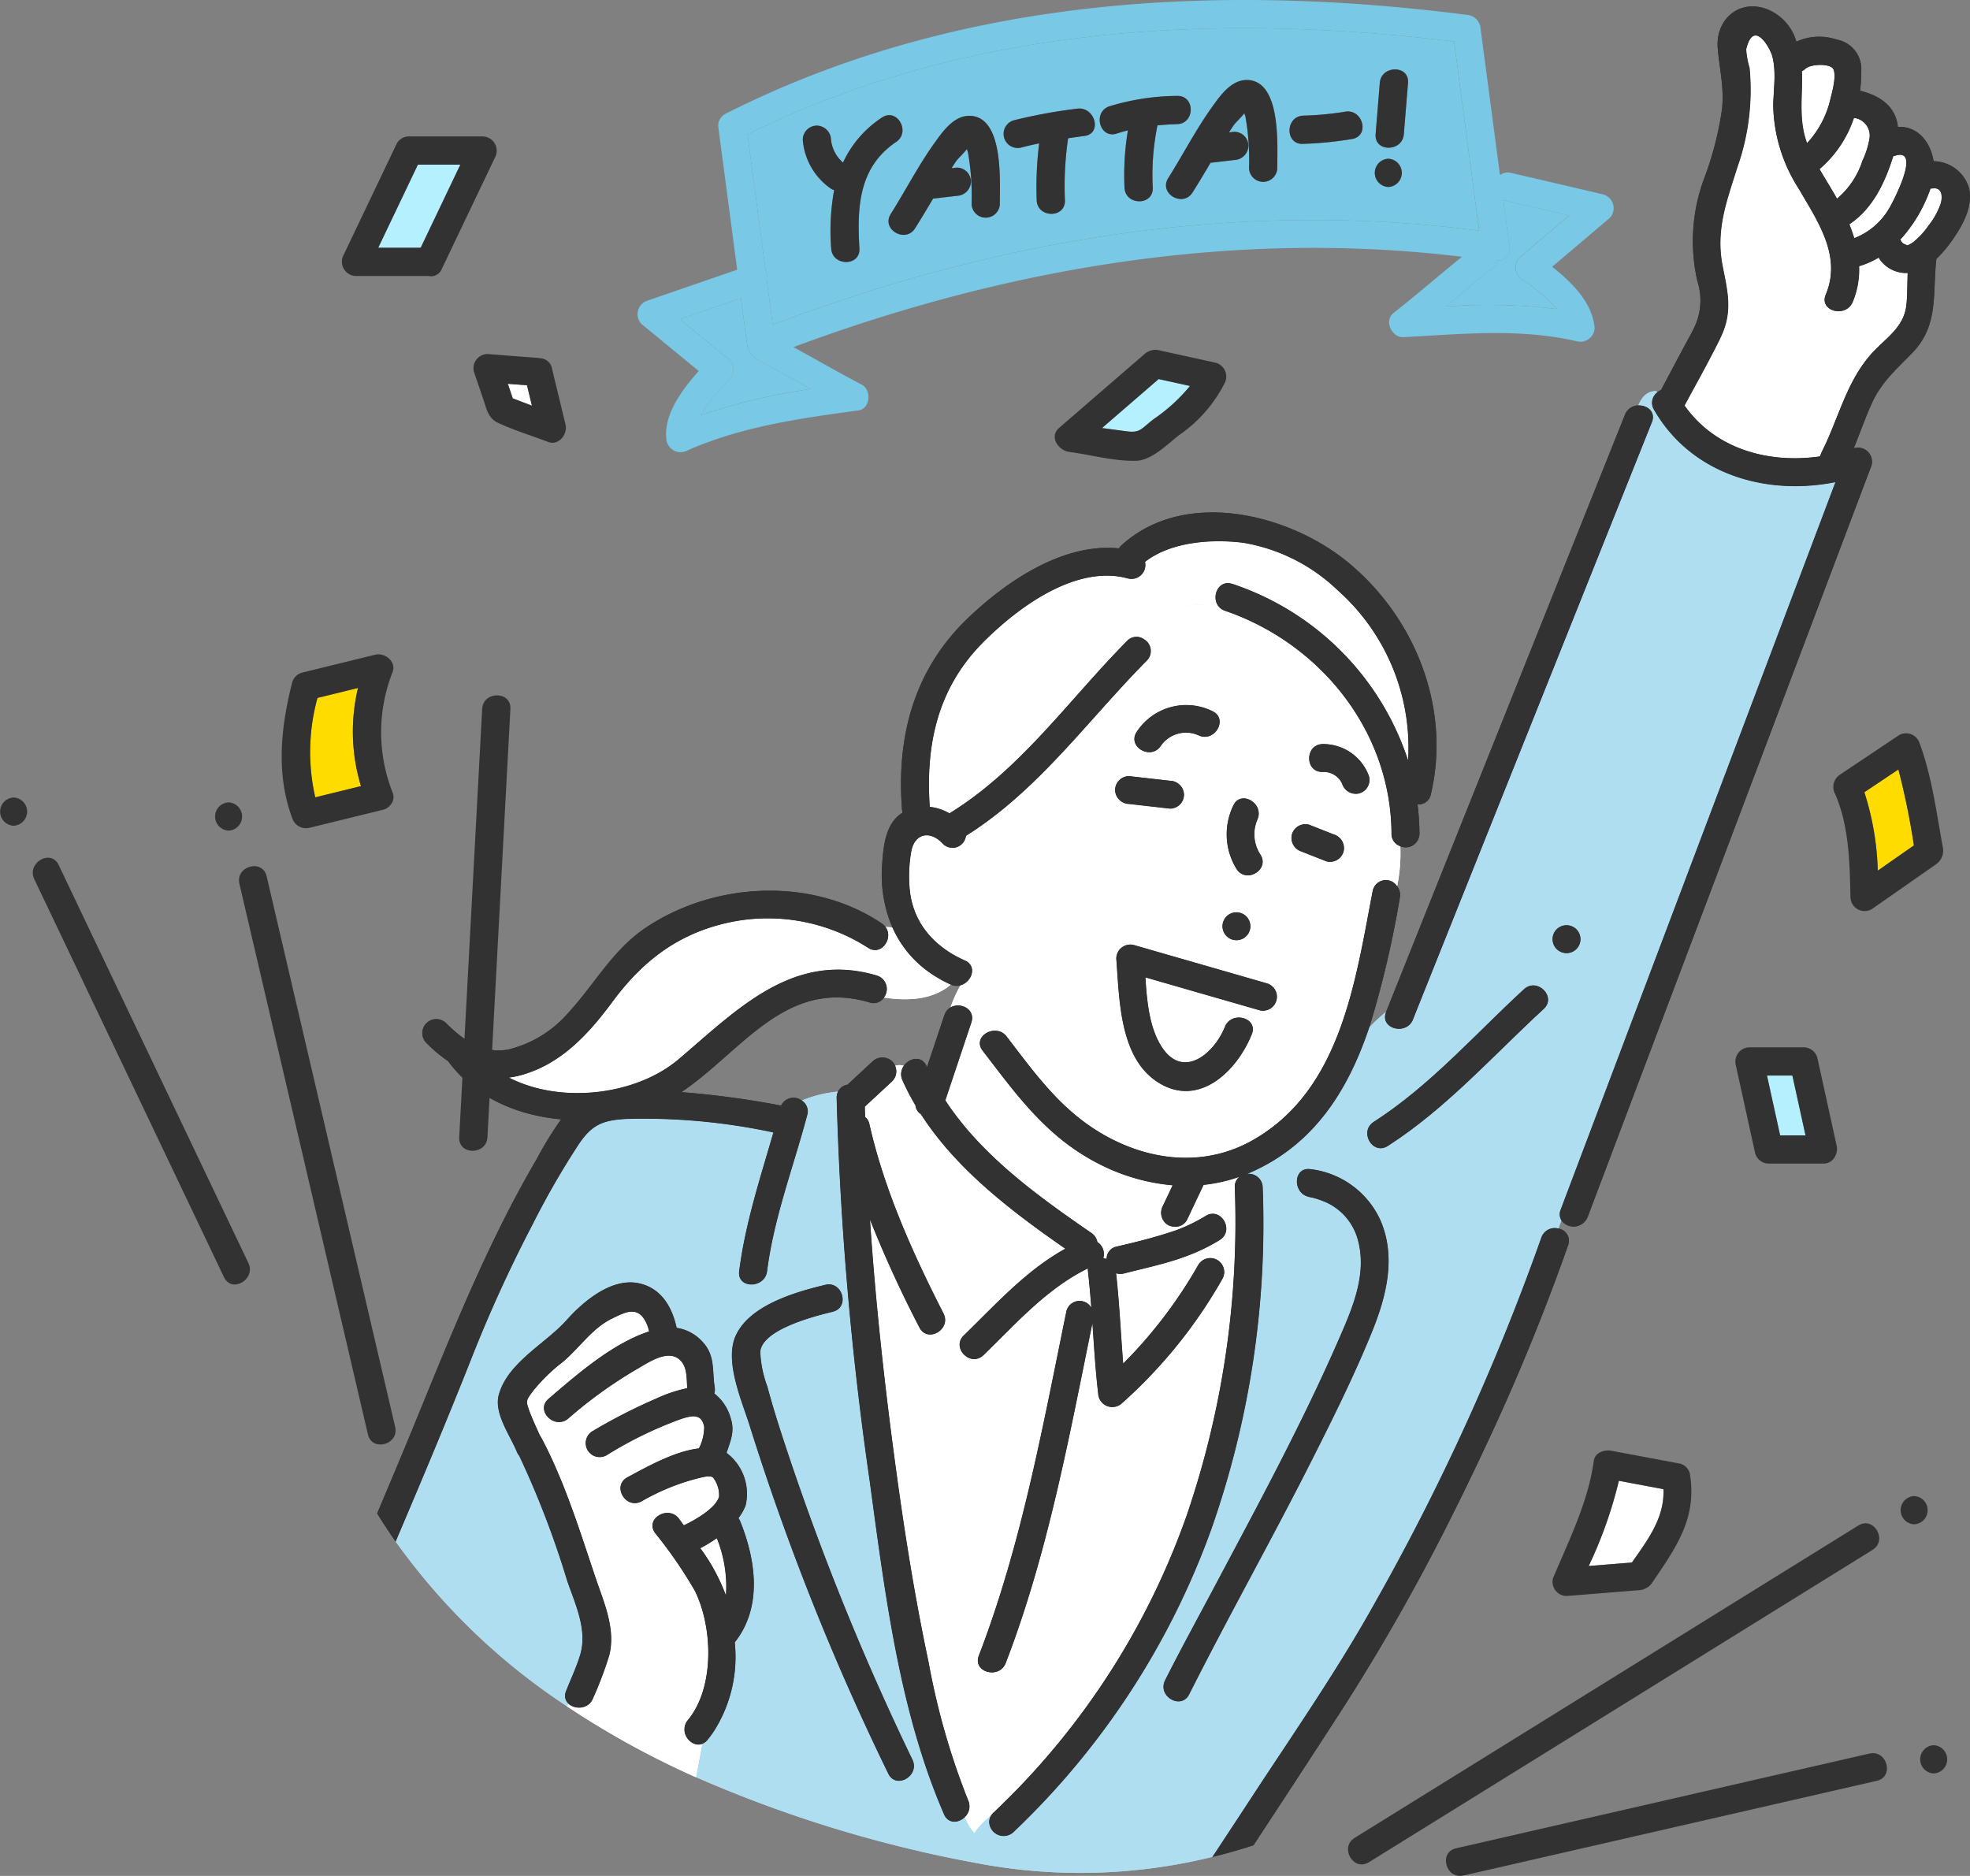 <svg id="Group_99" data-name="Group 99" xmlns="http://www.w3.org/2000/svg" xmlns:xlink="http://www.w3.org/1999/xlink" width="211.794" height="201.704" viewBox="0 0 211.794 201.704">
  <rect x="0" y="0" width="211.794" height="201.704" fill="#808080" stroke="none"/>
  <defs>
    <clipPath id="clip-path">
      <rect id="Rectangle_199" data-name="Rectangle 199" width="211.794" height="201.704" fill="none"/>
    </clipPath>
  </defs>
  <g id="Group_98" data-name="Group 98" clip-path="url(#clip-path)">
    <path id="Path_358" data-name="Path 358" d="M100.055,149.245q-1.078,20.109-2.155,40.219l-.313,5.832c-.1,1.952,2.931,1.946,3.035,0q1.078-20.109,2.155-40.219l.313-5.832c.1-1.952-2.931-1.946-3.035,0" transform="translate(-48.217 -73.02)" fill="#323232"/>
    <path id="Path_359" data-name="Path 359" d="M50.834,185.984q6.046,25.9,12.091,51.81.864,3.7,1.726,7.4c.444,1.9,3.371,1.1,2.927-.807l-12.091-51.81q-.864-3.7-1.726-7.4c-.444-1.9-3.371-1.1-2.927.807" transform="translate(-25.095 -90.96)" fill="#323232"/>
    <path id="Path_360" data-name="Path 360" d="M7.127,184.6Q16.064,203.348,25,222.1l2.525,5.3c.84,1.762,3.458.224,2.621-1.532l-17.875-37.5-2.524-5.3c-.84-1.763-3.458-.224-2.621,1.532" transform="translate(-3.441 -90.068)" fill="#323232"/>
    <path id="Path_361" data-name="Path 361" d="M341.334,324l-47.317,29.347-6.834,4.238c-1.657,1.027-.134,3.655,1.532,2.621l47.316-29.347,6.834-4.238c1.657-1.027.135-3.655-1.532-2.621" transform="translate(-141.545 -159.974)" fill="#323232"/>
    <path id="Path_362" data-name="Path 362" d="M352.8,372.655l-38.905,8.917-5.533,1.268c-1.9.436-1.1,3.363.807,2.927l38.905-8.917,5.533-1.268c1.9-.437,1.1-3.364-.807-2.927" transform="translate(-151.825 -184.107)" fill="#323232"/>
    <path id="Path_363" data-name="Path 363" d="M372.544,52.8a1.6,1.6,0,0,1,.145-.443c1.936-3.811,2.723-8,5.851-11.11,1.521-1.51,3.08-2.589,3.282-4.873.1-1.094.082-2.192.119-3.29a3.465,3.465,0,0,1-3.121-1.652,8.919,8.919,0,0,1-2.092.921,9,9,0,0,1-.692,3.853c-.74,1.759-3.647.981-2.9-.8,1.749-4.154-.876-7.887-2.9-11.377a17.072,17.072,0,0,1-2.745-8.9c.017-1.754.359-3.67-.114-5.395-.224-.817-2-4.038-2.791-.7a8.882,8.882,0,0,0,.365,2,25.036,25.036,0,0,1-1.31,10.676c-1.137,3.619-2.347,6.723-1.592,10.588.566,2.893,1.124,4.993-.243,7.776-1.2,2.452-2.559,4.841-3.85,7.25,3.324,4.7,9.046,6.261,14.582,5.465" transform="translate(-176.869 -3.732)" fill="#fff"/>
    <path id="Path_364" data-name="Path 364" d="M148.849,327.993a20.778,20.778,0,0,1,2.748,5.065,13.858,13.858,0,0,0-.98-6.14,15.577,15.577,0,0,1-1.768,1.075" transform="translate(-73.546 -161.53)" fill="#fff"/>
    <path id="Path_365" data-name="Path 365" d="M386.671,30.579c.538.938,1.119,1.854,1.651,2.784.074.129.146.26.218.391a8.868,8.868,0,0,0,2.732-4.08,9.1,9.1,0,0,0,.752-2.35,1.909,1.909,0,0,0-1.659-2.25,12.4,12.4,0,0,1-3.7,5.505" transform="translate(-191.054 -12.389)" fill="#fff"/>
    <path id="Path_366" data-name="Path 366" d="M403.972,45.792c.119.225.579.324.606.378a2.9,2.9,0,0,0,.691-.4,8.275,8.275,0,0,0,1.6-1.757,7.815,7.815,0,0,0,1.3-2.356c.177-.612.222-1.766-.879-1.608a1.7,1.7,0,0,1-.213.01,15.906,15.906,0,0,1-3.256,5.507,1.62,1.62,0,0,1,.153.23" transform="translate(-199.527 -19.779)" fill="#fff"/>
    <path id="Path_367" data-name="Path 367" d="M393,40.39c.2.49.373.986.522,1.486a7.448,7.448,0,0,0,3.7-3.117c.315-.476,3.62-6.668.71-5.747a1.6,1.6,0,0,1-.21.045c-.913,2.883-2.193,5.637-4.725,7.334" transform="translate(-194.183 -16.265)" fill="#fff"/>
    <path id="Path_368" data-name="Path 368" d="M383.411,22.2l.007.018a10.33,10.33,0,0,0,2.52-4.8c.178-.683.651-2.418.307-3.141-.3-.633-2.417-.58-3-.046a1.6,1.6,0,0,1-.384.259c.017.33.025.657.022.974-.022,2.317-.29,4.5.525,6.734" transform="translate(-189.155 -6.827)" fill="#fff"/>
    <path id="Path_369" data-name="Path 369" d="M146.736,198.362a19.922,19.922,0,0,0-15.76-2.509c-5.11,1.32-8.67,4.235-11.745,8.4-2.533,3.428-5.495,6.63-9.756,7.816a9.162,9.162,0,0,1-1.318.262c5.626,2.889,13.7,1.874,18.24-1.976,6.285-5.332,12.308-11.676,21.316-9a1.515,1.515,0,0,1,.762,2.363c2.573.4,5.272.242,7.183-1.388h0c-.358-.158-.7-.33-1.032-.51-.1-.058-.2-.12-.305-.18-.223-.128-.442-.259-.652-.4-.111-.073-.217-.152-.325-.228-.191-.135-.378-.273-.559-.416-.1-.082-.2-.167-.3-.252q-.263-.224-.51-.46c-.089-.085-.177-.171-.263-.259-.168-.172-.329-.349-.485-.529-.069-.08-.141-.159-.207-.242-.172-.209-.333-.425-.488-.646-.041-.059-.087-.115-.127-.175a11.77,11.77,0,0,1-1.025-1.85c-.243-.025-.488-.039-.738-.049l0,0a1.439,1.439,0,0,1,.205.373c.433,1.189-.8,2.737-2.109,1.858" transform="translate(-53.44 -96.461)" fill="#fff"/>
    <path id="Path_370" data-name="Path 370" d="M216.853,244.275c.117-.041.234-.079.35-.123a17.808,17.808,0,0,0,3.223-1.558c1.651-1.02,3.159,1.58,1.516,2.595-3.334,2.06-6.57,2.656-10.3,3.6a1.468,1.468,0,0,1-.84-.024c.362,3.224.5,6.465.762,9.7a49.989,49.989,0,0,0,8.063-10.595,1.5,1.5,0,0,1,2.594,1.517,52.636,52.636,0,0,1-10.79,13.353,1.525,1.525,0,0,1-2.564-1.062c-.29-2.505-.442-5.021-.613-7.535-2.522,12.322-4.783,24.744-9.315,36.526-.688,1.789-3.592,1.008-2.9-.8,4.594-11.948,6.855-24.553,9.419-37.044a1.46,1.46,0,0,1,2.671-.376c-.1-1.309-.209-2.616-.361-3.921a1.5,1.5,0,0,1,0-.285c-4.445,2.185-7.689,5.9-11.218,9.319-1.389,1.348-3.514-.776-2.124-2.125,3.456-3.353,6.69-6.988,10.91-9.315-5.771-4.01-11.707-8.513-15.524-14.463a1.264,1.264,0,0,1-.587-.949,26.5,26.5,0,0,1-1.4-2.7,1.545,1.545,0,0,1,.15-1.55,1.376,1.376,0,0,0-.924.006,1.494,1.494,0,0,1-.315,1.645l-2.841,2.637c-.034.032-.073.056-.109.084.009.37.022.741.033,1.111a1.378,1.378,0,0,1,.467.792c1.593,7.067,4.675,13.9,7.96,20.338.879,1.721-1.715,3.239-2.595,1.517a127.047,127.047,0,0,1-5.307-11.586c.607,9.074,1.609,18.134,2.836,27.123.933,6.84,2.025,13.668,3.46,20.422a77.632,77.632,0,0,0,4.261,14.886,1.574,1.574,0,0,1-.274,1.707c-.033.038-.072.072-.109.107a5.846,5.846,0,0,0,1.042,1.723,7.537,7.537,0,0,1,1.757-1.831,1.487,1.487,0,0,1,.3-.4,80.912,80.912,0,0,0,20.755-31.918,97.557,97.557,0,0,0,5.184-35.312,1.332,1.332,0,0,1,.481-1.116l.005-.006-.007,0a16.95,16.95,0,0,1-3.829.861q-.893,1.884-1.785,3.768a1.392,1.392,0,0,1-1.256.729,1.735,1.735,0,0,1-.336-.033c.011.186.02.371.022.552" transform="translate(-90.81 -111.858)" fill="#fff"/>
    <path id="Path_371" data-name="Path 371" d="M218.462,132.237l.016.009a1.464,1.464,0,0,1,.282,2.293c-6.378,6.437-11.661,13.955-19.441,18.836a1.462,1.462,0,0,1-2.5.846c-1.295-1.419-3-1.176-3.379.823a15.146,15.146,0,0,0-.152,4.235c.4,3.572,2.709,6.075,5.908,7.49,1.393.616.734,2.349-.465,2.678a13.814,13.814,0,0,0-1.076,2.366c1.042-.607,2.721.183,2.239,1.625q-1.4,4.189-2.8,8.377c3.876,5.92,9.952,10.295,15.7,14.251a1.486,1.486,0,0,1,.644.971,1.549,1.549,0,0,1,.641,1.736,1.809,1.809,0,0,1,.348.1,1.335,1.335,0,0,1,1.064-1.339c2.136-.541,4.1-.945,6.011-1.617,0-.182-.011-.366-.022-.552a1.386,1.386,0,0,1-.464-.157,1.543,1.543,0,0,1-.539-2.055l1.046-2.208a21.458,21.458,0,0,1-8.3-2.5c-5.358-2.839-8.541-7.306-12.13-11.983-1.178-1.535,1.434-3.03,2.595-1.517,3.2,4.164,5.969,8.1,10.688,10.7,4.95,2.734,10.705,3.295,15.735.457,9.529-5.375,11.06-17.147,12.936-26.888a1.441,1.441,0,0,1,2.622-.422,17.772,17.772,0,0,0,.342-4.3,1.379,1.379,0,0,1-.956-1.359c-.06-11-7.611-20.428-17.89-23.955a1.528,1.528,0,0,1-.568-.351c-3.787-1.043-6.314.653-8.143,3.4m19.2,11.268a5.233,5.233,0,0,1,4.989,3.463,1.514,1.514,0,0,1-1.05,1.849,1.547,1.547,0,0,1-1.848-1.05,2.176,2.176,0,0,0-2.091-1.257c-1.938.047-1.931-2.958,0-3.005m-3.308,9.719a1.513,1.513,0,0,1,1.848-1.049l2.663,1.05a1.539,1.539,0,0,1,1.05,1.849,1.513,1.513,0,0,1-1.849,1.049l-2.663-1.05a1.538,1.538,0,0,1-1.049-1.849m-17.507-6.275,4.415.5a1.538,1.538,0,0,1,1.5,1.5,1.512,1.512,0,0,1-1.5,1.5l-4.415-.5a1.537,1.537,0,0,1-1.5-1.5,1.512,1.512,0,0,1,1.5-1.5m14,25.176L218.611,168.6c.165,2.583.422,5.409,1.754,7.465,2.295,3.539,5.627.732,6.783-2.152.712-1.776,3.617-1,2.9.8-1.589,3.963-5.714,8-10.133,5.139-4.125-2.669-4.1-8.938-4.442-13.288a1.514,1.514,0,0,1,1.9-1.449l14.272,4.113a1.5,1.5,0,0,1-.8,2.9m-2.8-22c.8-1.761,3.389-.231,2.595,1.517a3.971,3.971,0,0,0,.339,3.759c1.022,1.65-1.579,3.158-2.595,1.517a7.086,7.086,0,0,1-.339-6.792m.343,11.471a1.5,1.5,0,0,1,0,3.005,1.5,1.5,0,0,1,0-3.005m-4.087-19.03a3.281,3.281,0,0,0-4.036,1.133c-1.066,1.605-3.668.1-2.595-1.517a6.367,6.367,0,0,1,8.148-2.211c1.744.839.218,3.429-1.517,2.595" transform="translate(-95.464 -63.503)" fill="#fff"/>
    <path id="Path_372" data-name="Path 372" d="M230.054,119.624a29.747,29.747,0,0,1,18.876,18.969,22.643,22.643,0,0,0-7.6-18.31,19.209,19.209,0,0,0-10.177-5.088c-3.339-.405-7.72-.116-10.5,2.061a1.5,1.5,0,0,1-1.832,1.787c-5.6-1.551-11.9,3.161-15.6,6.889-4.87,4.906-6.17,10.971-5.712,17.661a5.242,5.242,0,0,1,2.112.7c.012-.008.02-.017.032-.024,7.665-4.725,12.82-12.215,19.065-18.517a1.375,1.375,0,0,1,1.827-.177c1.829-2.752,4.356-4.447,8.143-3.4a1.461,1.461,0,0,1-.427-.752c-.217-1.012.545-2.223,1.794-1.794" transform="translate(-97.546 -56.841)" fill="#fff"/>
    <path id="Path_373" data-name="Path 373" d="M130.772,325.272l-.007,0a1.132,1.132,0,0,1-.225.046,1.179,1.179,0,0,1-.147,0l-.055,0a1.218,1.218,0,0,1-.143-.019l-.047-.012a1.4,1.4,0,0,1-.426-.182c-.021-.013-.042-.026-.063-.04-.035-.025-.07-.051-.1-.078s-.048-.041-.071-.063-.059-.053-.087-.082a1.73,1.73,0,0,1-.131-.153c-.018-.023-.033-.049-.05-.073-.027-.04-.053-.08-.077-.122-.015-.026-.029-.053-.042-.08-.023-.046-.044-.093-.062-.14-.009-.024-.02-.047-.028-.071a1.643,1.643,0,0,1-.06-.22c0-.011,0-.022,0-.033a1.542,1.542,0,0,1-.021-.2c0-.024,0-.049,0-.073a1.42,1.42,0,0,1,.011-.173c0-.024.006-.048.01-.072A1.519,1.519,0,0,1,129,323.2a1.6,1.6,0,0,1,.279-.5c2.908-3.5,2.7-10.019.739-13.937a47.579,47.579,0,0,0-4.257-6.179c-1.136-1.571,1.472-3.069,2.595-1.517q.249.345.5.686c1.369-.66,3.385-1.841,3.78-3.06a3.06,3.06,0,0,0-.659-2.094c-.361-.222-.964-.041-1.391.046a24,24,0,0,0-6.281,2.535c-1.707.911-3.224-1.684-1.517-2.595,1.934-1.032,5-2.8,7.688-3.106a5.147,5.147,0,0,0,.565-2.311c-.274-1.48-1.335-1.21-2.46-.854a42.4,42.4,0,0,0-8.017,3.9,1.5,1.5,0,0,1-1.517-2.595,59.975,59.975,0,0,1,6.841-3.5A15.455,15.455,0,0,1,129.218,287c-.059-1.018-.013-2.152-.626-2.869-1.279-1.5-3.515.1-4.861.877a48.1,48.1,0,0,0-7.294,5.261c-1.463,1.251-3.6-.866-2.125-2.125,3.058-2.616,6.831-5.936,10.809-7.247a4.606,4.606,0,0,0-.352-1.018c-.9-1.775-2.245-1.027-3.614-.364-2.183,1.058-3.5,3.171-5.363,4.717a18.26,18.26,0,0,0-3.175,3.12c-.663.9-.764.985-.413,1.96.338.94.774,1.857,1.185,2.778a1.553,1.553,0,0,1,.123.184c2.535,4.74,4.169,10.1,5.883,15.171.892,2.638,2.16,5.447,1.453,8.278a39.132,39.132,0,0,1-1.751,4.628,1.522,1.522,0,0,1-.741.825,1.724,1.724,0,0,1-1.9-.249l-.189.266a93.882,93.882,0,0,0,13.48,7.459c.145.066.292.129.438.194l.674-3.615c-.03.013-.06.029-.091.039" transform="translate(-55.343 -137.745)" fill="#fff"/>
    <path id="Path_374" data-name="Path 374" d="M219.355,85.117a1.4,1.4,0,0,1,.36-1.856c-.039-.046-.079-.095-.119-.135-1.041,0-1.54.678-1.921,1.538.958-.041,1.916.682,1.469,1.8L215.929,94.5,193.453,150.69c-.711,1.776-3.616,1-2.9-.8l.01-.026a19.1,19.1,0,0,0-1.827,1.7c-2.242,6.655-5.862,12.576-12.836,15.6-.1.045-.205.08-.308.122a1.482,1.482,0,0,1,1.7,1.438,99.091,99.091,0,0,1-5.557,36.854,84.382,84.382,0,0,1-21.048,32.295c-.072.068-.141.139-.213.206a1.557,1.557,0,0,1-2.579-.989,1.263,1.263,0,0,1,.155-.742,7.554,7.554,0,0,0-1.756,1.831c.059.066.111.135.176.2-.064-.064-.116-.133-.176-.2-.282.388-.554.793-.826,1.2.272-.408.544-.813.826-1.2a5.871,5.871,0,0,1-1.042-1.722,1.733,1.733,0,0,1-.773.44,1.205,1.205,0,0,1-.888-.1,1.3,1.3,0,0,1-.552-.641c-4.86-11.169-6.388-24.065-8.023-36.025a353.856,353.856,0,0,1-3.528-41.019,1.467,1.467,0,0,1,.14-.669,13.649,13.649,0,0,0-3.879.957,1.378,1.378,0,0,1,.577,1.568c-1.48,5.567-3.586,11.039-4.313,16.779-.241,1.9-3.248,1.913-3.006,0,.649-5.115,2.257-9.986,3.679-14.917a66.471,66.471,0,0,0-15.868-1.452c-2.509.15-3.635.632-5.032,2.688a87.117,87.117,0,0,0-4.93,8.546A148.349,148.349,0,0,0,92.242,187.1c-2.613,6.615-5.376,13.173-8.161,19.72a69.387,69.387,0,0,0,18.392,17.7l.189-.266a1.191,1.191,0,0,1-.258-1.376c.036-.092.076-.184.113-.277.473-1.173,1.018-2.349,1.386-3.553.834-2.726-.52-5.48-1.4-8.062a98.194,98.194,0,0,0-5.133-13.377,1.6,1.6,0,0,1-.25-.41c-.735-1.792-2.489-4.15-1.958-6.135.932-3.488,5.047-5.533,7.286-8.046,1.778-2,4.806-4.573,7.733-3.98,2.454.5,3.625,2.558,4.112,4.8a4.723,4.723,0,0,1,2.9,1.635c1.254,1.451.911,2.986,1.192,4.736a1.594,1.594,0,0,1-.038.693,5.04,5.04,0,0,1,1.755,2.645c.482,1.433-.041,2.486-.439,3.738a5.507,5.507,0,0,1,2.044,5.659,5.293,5.293,0,0,1-.77,1.354,1.678,1.678,0,0,1,.189.339c1.7,4.2,2.408,9.24-.578,13.016l0,0a14.875,14.875,0,0,1-2.307,9.658c-.2.283-.4.563-.627.833a1.6,1.6,0,0,1-.208.21,1.354,1.354,0,0,1-.154.106c-.02.013-.04.03-.061.041a1.069,1.069,0,0,1-.122.052l-.674,3.615a136.952,136.952,0,0,0,30.081,9.216,59.386,59.386,0,0,0,25.422-.657l.2-.3q2.091-3.174,4.174-6.354c4.464-6.812,9.138-13.553,13.1-20.677a247.413,247.413,0,0,0,17.884-39.252,1.521,1.521,0,0,1,1.844-.985c.1-.293.2-.587.319-.881a1.245,1.245,0,0,1-.08-1.155l3.785-10.022q8.218-21.76,16.436-43.52l9.32-24.68c-7.481,1.5-15.529-.845-19.515-7.8M137.044,231.785a268.744,268.744,0,0,1-14.886-37.355c-.809-2.617-2.746-6.911-1.548-9.674,1.443-3.33,6.433-4.763,9.656-5.536,1.882-.452,2.678,2.447.8,2.9-2.263.543-7.584,1.966-7.782,4.3a12.114,12.114,0,0,0,.762,3.737c.552,2.076,1.2,4.126,1.873,6.165a278.207,278.207,0,0,0,13.721,33.948c.839,1.735-1.753,3.257-2.595,1.517m51.967-47.413c-1.926,4.723-4.209,9.3-6.508,13.853-4.246,8.406-8.874,16.615-13.106,25.025-.87,1.73-3.462.206-2.595-1.517,1.726-3.429,3.578-6.8,5.378-10.187,4.607-8.676,9.318-17.361,13.252-26.369,1.454-3.33,3.1-7.021,2.109-10.727a6.2,6.2,0,0,0-3.328-4.049,9.572,9.572,0,0,0-1.443-.52c-.235-.072-.923-.164-.367-.1-1.9-.226-1.916-3.233,0-3.005a9.472,9.472,0,0,1,7.567,5.538c1.713,3.993.6,8.241-.959,12.058m18.5-34.811c-5.471,5.03-10.463,10.687-16.759,14.73-1.634,1.049-3.139-1.553-1.517-2.595,6.071-3.9,10.875-9.41,16.151-14.26,1.422-1.308,3.552.813,2.125,2.125m2.452-6a1.5,1.5,0,0,1,0-3.005,1.5,1.5,0,0,1,0,3.005" transform="translate(-41.544 -41.073)" fill="#aedef0"/>
    <path id="Path_375" data-name="Path 375" d="M297.333,152.191,319.81,96l3.213-8.034c.447-1.118-.511-1.841-1.469-1.8a1.563,1.563,0,0,0-1.429,1l-22.476,56.191-3.2,8.008-.01.026c-.718,1.8,2.187,2.576,2.9.8" transform="translate(-145.425 -42.574)" fill="#323232"/>
    <path id="Path_376" data-name="Path 376" d="M341.581,44.719c3.985,6.95,12.033,9.3,19.515,7.8l-9.32,24.68-16.436,43.52q-1.892,5.011-3.785,10.022a1.244,1.244,0,0,0,.08,1.155,1.627,1.627,0,0,0,2.817-.357l10.306-27.289q8.218-21.76,16.436-43.52,1.892-5.011,3.785-10.022a1.512,1.512,0,0,0-1.848-1.849l-.07.023c.679-1.647,1.252-3.336,2-4.954,1.036-2.227,2.631-3.591,4.3-5.311,2.867-2.963,2.163-6.331,2.584-10.1a14.141,14.141,0,0,0,2-2.441c.982-1.454,1.957-3.408,1.5-5.219a4.031,4.031,0,0,0-3.8-2.847c-.306-2.028-1.681-3.8-3.837-3.689-.2-2.007-1.648-3.3-4.062-3.889a14.648,14.648,0,0,0,.115-1.985,3.219,3.219,0,0,0-2.649-3.52,5.86,5.86,0,0,0-4.314.233A5.338,5.338,0,0,0,353.6,1.609c-3-1.013-5.408,1.281-5.157,4.252.192,2.269.719,4.3.453,6.609a35.23,35.23,0,0,1-1.975,7.561,19.284,19.284,0,0,0-.658,10.9,6.739,6.739,0,0,1-.322,4.918c-.387.8-.842,1.584-1.261,2.372l-2.333,4.389a1.753,1.753,0,0,0-.4.252,1.4,1.4,0,0,0-.36,1.856m29.738-23.769a1.692,1.692,0,0,0,.213-.01c1.1-.158,1.056,1,.879,1.608a7.815,7.815,0,0,1-1.3,2.356,8.261,8.261,0,0,1-1.6,1.757,2.9,2.9,0,0,1-.691.4c-.026-.054-.486-.153-.606-.378a1.62,1.62,0,0,0-.153-.23,15.9,15.9,0,0,0,3.256-5.507m-4-3.485a1.606,1.606,0,0,0,.211-.045c2.909-.921-.4,5.271-.711,5.747a7.45,7.45,0,0,1-3.7,3.118c-.149-.5-.325-1-.522-1.487,2.533-1.7,3.812-4.451,4.725-7.334m-4.234-4.106a1.909,1.909,0,0,1,1.659,2.25,9.087,9.087,0,0,1-.752,2.35,8.873,8.873,0,0,1-2.732,4.08c-.072-.131-.144-.262-.218-.391-.533-.93-1.113-1.847-1.651-2.784a12.4,12.4,0,0,0,3.695-5.505m-5.6-5.021a1.61,1.61,0,0,0,.384-.259c.579-.535,2.694-.587,3,.046.345.722-.129,2.458-.306,3.141a10.333,10.333,0,0,1-2.521,4.8c0-.006-.005-.012-.007-.018-.815-2.238-.547-4.417-.525-6.734,0-.317-.005-.644-.022-.974m-8.767,28.687c1.367-2.783.808-4.883.243-7.776-.755-3.865.455-6.969,1.592-10.588a25.035,25.035,0,0,0,1.31-10.676,8.884,8.884,0,0,1-.365-2c.794-3.341,2.567-.121,2.791.7.473,1.725.132,3.641.114,5.395a17.075,17.075,0,0,0,2.745,8.9c2.021,3.489,4.646,7.223,2.9,11.377-.749,1.78,2.158,2.557,2.9.8a9,9,0,0,0,.692-3.853,8.912,8.912,0,0,0,2.093-.921,3.464,3.464,0,0,0,3.12,1.653c-.036,1.1-.023,2.2-.119,3.29-.2,2.284-1.761,3.363-3.282,4.872-3.128,3.107-3.915,7.3-5.851,11.11a1.6,1.6,0,0,0-.145.444c-5.536.795-11.258-.762-14.582-5.465,1.291-2.41,2.645-4.8,3.85-7.25" transform="translate(-163.77 -0.675)" fill="#323232"/>
    <path id="Path_377" data-name="Path 377" d="M294.855,261.073a1.521,1.521,0,0,0-1.845.985,247.41,247.41,0,0,1-17.884,39.252c-3.961,7.124-8.635,13.864-13.1,20.677q-2.083,3.18-4.174,6.354l-.2.3q2.235-.549,4.421-1.264,4.674-7.108,9.3-14.246a222.952,222.952,0,0,0,11.968-21.034q1.735-3.454,3.378-6.969a229.325,229.325,0,0,0,9.179-22.269,1.324,1.324,0,0,0-1.054-1.784" transform="translate(-127.31 -128.975)" fill="#323232"/>
    <path id="Path_378" data-name="Path 378" d="M238.47,167.946l4.415.5a1.512,1.512,0,0,0,1.5-1.5,1.538,1.538,0,0,0-1.5-1.5l-4.415-.5a1.512,1.512,0,0,0-1.5,1.5,1.538,1.538,0,0,0,1.5,1.5" transform="translate(-117.086 -81.494)" fill="#323232"/>
    <path id="Path_379" data-name="Path 379" d="M275.536,178.1l2.663,1.051a1.514,1.514,0,0,0,1.848-1.05A1.538,1.538,0,0,0,279,176.253l-2.663-1.051a1.513,1.513,0,0,0-1.848,1.049,1.538,1.538,0,0,0,1.049,1.849" transform="translate(-135.596 -86.53)" fill="#323232"/>
    <path id="Path_380" data-name="Path 380" d="M264.326,175.735a3.971,3.971,0,0,1-.338-3.759c.793-1.748-1.8-3.277-2.595-1.517a7.085,7.085,0,0,0,.338,6.792c1.016,1.641,3.617.134,2.595-1.517" transform="translate(-128.806 -83.839)" fill="#323232"/>
    <path id="Path_381" data-name="Path 381" d="M261.341,196.9a1.5,1.5,0,0,0,0-3.005,1.5,1.5,0,0,0,0,3.005" transform="translate(-128.411 -95.804)" fill="#323232"/>
    <path id="Path_382" data-name="Path 382" d="M237.211,202.254c.346,4.35.317,10.619,4.442,13.288,4.419,2.859,8.545-1.177,10.133-5.139.719-1.795-2.186-2.575-2.9-.8-1.156,2.884-4.488,5.69-6.783,2.151-1.333-2.055-1.589-4.881-1.754-7.465l12.235,3.526a1.5,1.5,0,0,0,.8-2.9l-14.271-4.113a1.514,1.514,0,0,0-1.9,1.449" transform="translate(-117.204 -99.193)" fill="#323232"/>
    <path id="Path_383" data-name="Path 383" d="M189.681,155.556c.155.22.317.436.488.646.067.082.138.161.207.242.156.18.316.357.485.529.086.088.174.174.263.259q.247.236.51.46c.1.085.2.17.3.252.181.144.368.281.559.416.108.076.214.155.325.228.21.139.43.27.652.4.1.06.2.122.305.18.332.18.674.352,1.032.51h0a1.543,1.543,0,0,0,1.051.082c1.2-.329,1.859-2.062.465-2.678-3.2-1.415-5.511-3.918-5.909-7.49a15.141,15.141,0,0,1,.153-4.234c.375-2,2.084-2.242,3.378-.823a1.462,1.462,0,0,0,2.5-.846c7.78-4.88,13.063-12.4,19.441-18.836a1.464,1.464,0,0,0-.281-2.293,1.378,1.378,0,0,0-1.843.168c-6.244,6.3-11.4,13.793-19.065,18.517-.012.008-.02.017-.031.024a5.247,5.247,0,0,0-2.113-.7c-.459-6.689.842-12.755,5.712-17.661,3.7-3.728,10-8.44,15.6-6.889a1.5,1.5,0,0,0,1.832-1.787c2.782-2.177,7.163-2.466,10.5-2.061a19.209,19.209,0,0,1,10.178,5.089,22.644,22.644,0,0,1,7.6,18.309A29.748,29.748,0,0,0,225.1,116.6c-1.249-.428-2.01.782-1.793,1.795a1.46,1.46,0,0,0,.995,1.1c10.279,3.528,17.831,12.957,17.891,23.955a1.378,1.378,0,0,0,.955,1.359,1.477,1.477,0,0,0,2.05-1.359,27.164,27.164,0,0,0-.205-3.153,1.317,1.317,0,0,0,1.427-1.066c2.194-9.249-1.667-19.028-8.944-24.986-6.364-5.21-17.567-7.976-24.336-1.777a1.57,1.57,0,0,0-.262.314c-6.007-.629-12.161,3.592-16.254,7.525-5.785,5.56-7.646,12.665-7.06,20.5a1.651,1.651,0,0,0,.077.384c-1.856,1.106-2.079,3.624-2.207,5.576a14.319,14.319,0,0,0,1.1,6.762,11.732,11.732,0,0,0,1.026,1.85c.04.06.085.116.126.175" transform="translate(-92.593 -53.815)" fill="#323232"/>
    <path id="Path_384" data-name="Path 384" d="M269.634,266.059c1.557-3.817,2.673-8.065.96-12.057a9.473,9.473,0,0,0-7.568-5.538c-1.916-.228-1.9,2.779,0,3.005-.555-.066.133.027.367.1a9.559,9.559,0,0,1,1.444.52,6.2,6.2,0,0,1,3.328,4.049c.99,3.705-.655,7.4-2.109,10.727-3.934,9.008-8.645,17.693-13.252,26.369-1.8,3.391-3.653,6.758-5.378,10.187-.867,1.723,1.724,3.246,2.595,1.517,4.232-8.411,8.859-16.62,13.106-25.025,2.3-4.551,4.581-9.13,6.507-13.853" transform="translate(-122.167 -122.76)" fill="#323232"/>
    <path id="Path_385" data-name="Path 385" d="M196.151,214.718q-.936,2.8-1.873,5.6c-.015-.034-.033-.067-.049-.1-.523-1.182-1.855-.884-2.446-.032a1.544,1.544,0,0,0-.149,1.549,26.507,26.507,0,0,0,1.4,2.7,1.264,1.264,0,0,0,.587.949c3.817,5.95,9.753,10.452,15.523,14.463-4.219,2.327-7.453,5.962-10.909,9.315-1.391,1.349.735,3.473,2.125,2.125,3.529-3.423,6.772-7.133,11.217-9.319a1.644,1.644,0,0,0,0,.285c.151,1.3.263,2.612.361,3.921a1.46,1.46,0,0,0-2.671.376c-2.565,12.492-4.826,25.1-9.42,37.045-.695,1.806,2.21,2.588,2.9.8,4.531-11.783,6.793-24.2,9.315-36.526.171,2.514.322,5.03.613,7.534a1.525,1.525,0,0,0,2.565,1.062,52.677,52.677,0,0,0,10.79-13.352,1.5,1.5,0,0,0-2.595-1.517,50.018,50.018,0,0,1-8.063,10.595c-.258-3.232-.4-6.473-.762-9.7a1.468,1.468,0,0,0,.84.023c3.731-.944,6.966-1.541,10.3-3.6,1.643-1.014.135-3.615-1.517-2.595a17.848,17.848,0,0,1-3.222,1.558,61.878,61.878,0,0,1-6.361,1.74,1.336,1.336,0,0,0-1.064,1.34,1.759,1.759,0,0,0-.348-.1,1.549,1.549,0,0,0-.641-1.736,1.486,1.486,0,0,0-.644-.971c-5.751-3.956-11.827-8.331-15.7-14.251q1.4-4.189,2.8-8.377c.482-1.442-1.2-2.232-2.239-1.625a1.463,1.463,0,0,0-.659.827" transform="translate(-94.616 -105.582)" fill="#323232"/>
    <path id="Path_386" data-name="Path 386" d="M96.919,225.095a87.117,87.117,0,0,1,4.93-8.546c1.4-2.055,2.522-2.539,5.032-2.688a66.475,66.475,0,0,1,15.869,1.452c-1.423,4.93-3.031,9.8-3.679,14.917-.243,1.913,2.765,1.9,3.005,0,.728-5.74,2.834-11.211,4.314-16.779a1.378,1.378,0,0,0-.577-1.568,1.482,1.482,0,0,0-2.234.538,96.407,96.407,0,0,0-10.722-1.446c6.489-4.357,11.2-12.323,20.223-9.646a1.335,1.335,0,0,0,1.561-.535,1.514,1.514,0,0,0-.762-2.363c-9.009-2.673-15.031,3.671-21.316,9-4.538,3.85-12.615,4.865-18.24,1.975a9.08,9.08,0,0,0,1.318-.261c4.262-1.186,7.223-4.388,9.756-7.816,3.075-4.16,6.636-7.076,11.745-8.4a19.925,19.925,0,0,1,15.76,2.509c1.3.879,2.542-.669,2.109-1.859a1.429,1.429,0,0,0-.205-.372,1.591,1.591,0,0,0-.387-.364c-7.467-5.029-17.971-4.5-25.345.423-3.626,2.422-5.5,6.071-8.392,9.2a12.373,12.373,0,0,1-6.5,3.94c-2.678.451-4.8-1.024-6.609-2.844a1.5,1.5,0,0,0-2.125,2.125,16.082,16.082,0,0,0,2.33,1.955c2.863,3.892,7.409,5.827,12.149,6.257a39.9,39.9,0,0,0-2.616,4.261C91.222,228.551,87.1,239.709,82.47,250.771c-.767,1.834-1.545,3.664-2.317,5.5q.955,1.549,1.988,3.027c2.784-6.547,5.548-13.106,8.16-19.72a148.589,148.589,0,0,1,6.618-14.479" transform="translate(-39.604 -93.544)" fill="#323232"/>
    <path id="Path_387" data-name="Path 387" d="M292.765,226.7c6.3-4.043,11.288-9.7,16.759-14.73,1.427-1.312-.7-3.433-2.125-2.125-5.277,4.851-10.081,10.362-16.151,14.26-1.622,1.042-.117,3.644,1.517,2.595" transform="translate(-143.562 -103.482)" fill="#323232"/>
    <path id="Path_388" data-name="Path 388" d="M331.485,199.644a1.5,1.5,0,0,0,0-3.005,1.5,1.5,0,0,0,0,3.005" transform="translate(-163.07 -97.16)" fill="#323232"/>
    <path id="Path_389" data-name="Path 389" d="M250.472,188.154c-1.876,9.741-3.407,21.513-12.936,26.888-5.03,2.837-10.785,2.277-15.735-.457-4.72-2.606-7.492-6.539-10.688-10.7-1.161-1.513-3.772-.018-2.595,1.517,3.589,4.677,6.772,9.144,12.13,11.982a21.458,21.458,0,0,0,8.3,2.5l-1.046,2.208a1.544,1.544,0,0,0,.539,2.056,1.519,1.519,0,0,0,.8.19,1.392,1.392,0,0,0,1.256-.729l1.785-3.768a16.944,16.944,0,0,0,3.828-.861l.007,0-.006.006a1.331,1.331,0,0,0-.48,1.116,97.558,97.558,0,0,1-5.184,35.312,80.906,80.906,0,0,1-20.755,31.918,1.32,1.32,0,0,0-.454,1.136,1.557,1.557,0,0,0,2.579.989c.072-.068.142-.139.214-.206a84.385,84.385,0,0,0,21.048-32.294,99.083,99.083,0,0,0,5.557-36.855,1.482,1.482,0,0,0-1.7-1.438c.1-.042.206-.077.308-.122,6.974-3.027,10.594-8.948,12.836-15.6a107.827,107.827,0,0,0,3.295-13.976,1.487,1.487,0,0,0-.276-1.221,1.441,1.441,0,0,0-2.622.422" transform="translate(-102.881 -92.432)" fill="#323232"/>
    <path id="Path_390" data-name="Path 390" d="M243.919,154.238a3.28,3.28,0,0,1,4.036-1.133c1.735.835,3.261-1.756,1.517-2.595a6.366,6.366,0,0,0-8.148,2.211c-1.074,1.615,1.528,3.122,2.595,1.517" transform="translate(-119.113 -74.043)" fill="#323232"/>
    <path id="Path_391" data-name="Path 391" d="M279.664,161.145a2.175,2.175,0,0,1,2.091,1.257,1.547,1.547,0,0,0,1.849,1.049,1.514,1.514,0,0,0,1.049-1.848,5.233,5.233,0,0,0-4.989-3.463c-1.931.046-1.938,3.051,0,3.005" transform="translate(-137.466 -78.136)" fill="#323232"/>
    <path id="Path_392" data-name="Path 392" d="M181.652,225.181l-2.692,2.5a1.377,1.377,0,0,0-1.025.751,1.468,1.468,0,0,0-.14.669,353.856,353.856,0,0,0,3.528,41.019c1.635,11.96,3.163,24.856,8.023,36.025a1.3,1.3,0,0,0,.552.641,1.207,1.207,0,0,0,.888.1,1.753,1.753,0,0,0,.881-.547,1.574,1.574,0,0,0,.274-1.707,77.751,77.751,0,0,1-4.261-14.886c-1.435-6.754-2.526-13.582-3.459-20.422-1.227-8.989-2.228-18.048-2.836-27.123a127.256,127.256,0,0,0,5.307,11.586c.88,1.723,3.473.2,2.595-1.517-3.286-6.434-6.367-13.27-7.96-20.337a1.375,1.375,0,0,0-.467-.792c-.01-.37-.024-.741-.032-1.111.036-.028.075-.052.109-.084l2.841-2.638a1.493,1.493,0,0,0,.315-1.644,1.445,1.445,0,0,0-.315-.481,1.527,1.527,0,0,0-2.125,0" transform="translate(-87.849 -111.049)" fill="#323232"/>
    <path id="Path_393" data-name="Path 393" d="M161.223,290.128c-.672-2.039-1.321-4.09-1.873-6.165a12.1,12.1,0,0,1-.762-3.736c.2-2.334,5.519-3.757,7.782-4.3,1.88-.451,1.084-3.349-.8-2.9-3.222.773-8.212,2.205-9.655,5.535-1.2,2.764.738,7.057,1.548,9.674a268.79,268.79,0,0,0,14.886,37.355c.842,1.74,3.435.218,2.595-1.517a278.329,278.329,0,0,1-13.721-33.948" transform="translate(-76.85 -134.88)" fill="#323232"/>
    <path id="Path_394" data-name="Path 394" d="M131.273,311.255c2.986-3.776,2.275-8.815.578-13.016a1.642,1.642,0,0,0-.188-.339,5.285,5.285,0,0,0,.77-1.354,5.508,5.508,0,0,0-2.044-5.659c.4-1.252.92-2.3.439-3.738a5.043,5.043,0,0,0-1.755-2.645,1.6,1.6,0,0,0,.038-.694c-.282-1.75.062-3.284-1.192-4.736a4.726,4.726,0,0,0-2.9-1.635c-.488-2.244-1.658-4.3-4.112-4.8-2.927-.593-5.955,1.984-7.733,3.979-2.239,2.514-6.354,4.559-7.286,8.047-.53,1.984,1.224,4.342,1.958,6.135a1.624,1.624,0,0,0,.249.41,98.148,98.148,0,0,1,5.134,13.376c.88,2.583,2.233,5.336,1.4,8.063-.368,1.2-.914,2.38-1.386,3.553-.037.092-.077.185-.113.277-.546,1.4,1.074,2.174,2.157,1.624a1.522,1.522,0,0,0,.741-.825,39.131,39.131,0,0,0,1.751-4.628c.707-2.831-.562-5.64-1.453-8.278-1.715-5.075-3.349-10.431-5.883-15.171a1.554,1.554,0,0,0-.123-.184c-.412-.921-.847-1.837-1.185-2.778-.351-.975-.249-1.062.413-1.96a18.262,18.262,0,0,1,3.176-3.12c1.865-1.546,3.18-3.659,5.363-4.717,1.368-.663,2.711-1.411,3.614.364a4.606,4.606,0,0,1,.352,1.018c-3.977,1.311-7.751,4.631-10.809,7.247-1.472,1.259.662,3.376,2.125,2.125a48.052,48.052,0,0,1,7.294-5.261c1.345-.772,3.582-2.375,4.861-.877.613.718.567,1.852.625,2.869a15.46,15.46,0,0,0-3.323,1.114,60.025,60.025,0,0,0-6.842,3.5,1.5,1.5,0,0,0,1.517,2.595,42.4,42.4,0,0,1,8.018-3.9c1.125-.356,2.186-.625,2.46.854a5.148,5.148,0,0,1-.565,2.311c-2.69.311-5.754,2.074-7.687,3.106-1.707.911-.191,3.506,1.517,2.595a24,24,0,0,1,6.281-2.535c.427-.087,1.031-.268,1.391-.046a3.06,3.06,0,0,1,.659,2.094c-.395,1.219-2.411,2.4-3.781,3.06q-.251-.342-.5-.686c-1.122-1.553-3.73-.054-2.595,1.517a47.583,47.583,0,0,1,4.257,6.179c1.963,3.919,2.169,10.441-.74,13.938a1.6,1.6,0,0,0-.279.5,1.464,1.464,0,0,0-.061.239c0,.024-.007.048-.01.072a1.529,1.529,0,0,0-.012.173c0,.024,0,.049,0,.073a1.464,1.464,0,0,0,.021.2c0,.011,0,.022,0,.033a1.724,1.724,0,0,0,.06.22c.009.024.019.048.028.071.019.048.039.094.062.14.014.027.027.054.042.08.024.042.05.082.077.122.016.024.031.05.049.073a1.915,1.915,0,0,0,.131.153c.028.029.058.056.087.082s.047.043.071.063.068.054.1.078l.062.04a1.413,1.413,0,0,0,.426.182l.047.012a1.209,1.209,0,0,0,.142.019l.055,0a1.187,1.187,0,0,0,.147,0,1.139,1.139,0,0,0,.225-.046l.007,0c.031-.01.061-.026.091-.039l.489-2.622-.489,2.622a.978.978,0,0,0,.122-.052c.021-.012.041-.028.061-.041a1.3,1.3,0,0,0,.154-.107,1.662,1.662,0,0,0,.208-.209c.225-.271.431-.55.628-.833a14.875,14.875,0,0,0,2.307-9.658l0,0m-.952-5.06a20.787,20.787,0,0,0-2.748-5.065,15.58,15.58,0,0,0,1.768-1.075,13.849,13.849,0,0,1,.98,6.14" transform="translate(-52.271 -134.668)" fill="#323232"/>
    <path id="Path_395" data-name="Path 395" d="M80.374,43.935h4.568L89.2,35H84.637l-4.263,8.933" transform="translate(-39.713 -17.295)" fill="#b4f0ff"/>
    <path id="Path_396" data-name="Path 396" d="M71.037,146.224l-4.354,1.069a21.822,21.822,0,0,0-.239,10.689l4.914-1.206a20.182,20.182,0,0,1-.321-10.552" transform="translate(-32.552 -72.249)" fill="#ffdc00"/>
    <path id="Path_397" data-name="Path 397" d="M340.854,314.726a46.429,46.429,0,0,1-3.245,9.162l4.645-.374c1.715-2.449,3.537-4.841,3.389-7.891l-4.789-.9" transform="translate(-166.813 -155.506)" fill="#fff"/>
    <path id="Path_398" data-name="Path 398" d="M234.814,7.423c-25.783-3.136-52.365-1.686-75.964,9.985q.974,7.346,1.946,14.692a1.755,1.755,0,0,1,.162,1.222l.6,4.563c24.271-9.247,50.094-13.492,75.946-10.12L234.814,7.423M170.884,29.672c.116,1.954-2.921,1.941-3.035,0a24.443,24.443,0,0,1,.317-6.274,1.125,1.125,0,0,1-.362-.164,7.063,7.063,0,0,1-3.01-5.251,1.529,1.529,0,0,1,1.518-1.518,1.559,1.559,0,0,1,1.518,1.518,3.761,3.761,0,0,0,1.291,2.456A11.616,11.616,0,0,1,173.3,15.6c1.624-1.1,3.142,1.533,1.532,2.621-4.031,2.725-4.206,7.02-3.943,11.447m15.091-4.756a1.519,1.519,0,0,1-3.035,0,27.112,27.112,0,0,0-.387-5.555c-.012-.052-.063-.2-.122-.363-.357.455-.989,1.055-1.148,1.289-.171.25-.334.507-.5.762l.569-.066a1.527,1.527,0,0,1,1.518,1.518,1.564,1.564,0,0,1-1.518,1.518l-2.555.3c-.634,1.067-1.269,2.133-1.929,3.185-1.038,1.652-3.664.126-2.621-1.532,1.586-2.523,2.965-5.2,4.7-7.63.882-1.232,2.087-2.97,3.8-2.923,3.725.1,3.2,7.287,3.224,9.5m9.12-7.342q-.884.121-1.774.253a35.178,35.178,0,0,0-.344,6.662c.078,1.956-2.957,1.947-3.035,0a38.03,38.03,0,0,1,.266-6.113c-.656.136-1.308.283-1.951.456a1.519,1.519,0,0,1-.807-2.927,55.5,55.5,0,0,1,6.838-1.258c1.913-.261,2.734,2.664.807,2.927m7.323,5.566c.093,1.956-2.943,1.945-3.035,0a29.4,29.4,0,0,1,.366-6.165c-.4.1-.791.21-1.178.34-1.859.624-2.649-2.308-.807-2.927a25.521,25.521,0,0,1,7.275-1.116c1.957-.056,1.949,2.979,0,3.035-.7.02-1.406.063-2.112.132a26.738,26.738,0,0,0-.509,6.7m13.387-2.076a1.519,1.519,0,0,1-3.035,0,27.08,27.08,0,0,0-.386-5.556c-.012-.052-.063-.2-.122-.362-.357.454-.989,1.055-1.148,1.288-.171.251-.334.507-.5.763l.569-.066a1.527,1.527,0,0,1,1.518,1.518,1.564,1.564,0,0,1-1.518,1.518l-2.555.3C208,21.53,207.362,22.6,206.7,23.648c-1.038,1.652-3.663.126-2.621-1.532,1.585-2.523,2.964-5.2,4.7-7.629.882-1.233,2.087-2.97,3.8-2.923,3.724.1,3.2,7.287,3.223,9.5m8.074-3.164a39.214,39.214,0,0,1-5.293.529c-1.955.1-1.944-2.936,0-3.035a33.271,33.271,0,0,0,4.486-.42c1.912-.363,2.724,2.563.807,2.927m3.866,5.164a1.519,1.519,0,0,1,0-3.035,1.519,1.519,0,0,1,0,3.035m1.672-5.679c-.158,1.937-3.194,1.947-3.035,0l.449-5.512c.157-1.937,3.194-1.947,3.035,0l-.449,5.512" transform="translate(-78.488 -2.959)" fill="#78c8e6"/>
    <path id="Path_399" data-name="Path 399" d="M234.19,85.831l2.665.354c1.513.2,1.593-.352,2.942-1.348a18.664,18.664,0,0,0,3.855-3.53l-3.373-.742-6.088,5.265" transform="translate(-115.713 -39.808)" fill="#b4f0ff"/>
    <path id="Path_400" data-name="Path 400" d="M152.374,69.577a2.044,2.044,0,0,1-.661-1.242q-.329-2.478-.657-4.957l-6.559,2.26,5.3,4.351a1.531,1.531,0,0,1,0,2.147,19.642,19.642,0,0,0-3.1,3.831,65.382,65.382,0,0,1,11.871-2.828c-1.879-1.048-3.753-2.106-5.661-3.1a1.464,1.464,0,0,1-.533-.459" transform="translate(-71.396 -31.315)" fill="#78c8e6"/>
    <path id="Path_401" data-name="Path 401" d="M396.2,165.989a30.223,30.223,0,0,1,1.442,8.429l3.883-2.712a81.168,81.168,0,0,0-1.668-8.165l-3.657,2.448" transform="translate(-195.761 -80.806)" fill="#ffdc00"/>
    <path id="Path_402" data-name="Path 402" d="M375.5,228.593q.707,3.216,1.412,6.432h2.731q-.706-3.217-1.412-6.432Z" transform="translate(-185.535 -112.948)" fill="#b4f0ff"/>
    <path id="Path_403" data-name="Path 403" d="M107.922,81.577l.534,1.564,2.06.785q-.266-1.094-.531-2.19l-2.063-.159" transform="translate(-53.324 -40.307)" fill="#fff"/>
    <path id="Path_404" data-name="Path 404" d="M313.423,42.507,314,46.9a1.379,1.379,0,0,1,.067.5c.008.056.015.111.022.166a1.221,1.221,0,0,1-1.327,1.441l-.035.006a1.253,1.253,0,0,1-.511.857c-1.688,1.332-3.333,2.716-4.985,4.092a61.633,61.633,0,0,1,11.984.268,20.475,20.475,0,0,0-3.734-3.161,1.537,1.537,0,0,1-.308-2.384l5.327-4.519-7.03-1.642c-.019,0-.032-.013-.051-.017" transform="translate(-151.805 -21.003)" fill="#78c8e6"/>
    <path id="Path_405" data-name="Path 405" d="M239.288,20.906l-9.9-2.312a1.449,1.449,0,0,0-1.214.223q-1.04-7.854-2.08-15.708a1.589,1.589,0,0,0-1.518-1.518c-27.081-3.462-54.994-1.86-79.7,10.663a1.468,1.468,0,0,0-.752,1.311L146.167,29l-9.607,3.311a1.532,1.532,0,0,0-.67,2.537l6.146,5.047c-1.812,2.023-3.741,4.646-3.493,7.226a1.544,1.544,0,0,0,2.284,1.31c5.858-2.588,12.079-3.441,18.369-4.3,1.31-.18,1.441-2.21.363-2.774-2.475-1.294-4.893-2.691-7.341-4.034,22.98-8.553,47.433-12.678,71.872-9.712-2.472,2-4.876,4.084-7.373,6.053-1.038.818-.167,2.656,1.074,2.591,6.281-.33,12.436-.992,18.637.441a1.532,1.532,0,0,0,1.921-1.464c-.243-2.678-2.4-4.842-4.565-6.543l6.176-5.24a1.527,1.527,0,0,0-.67-2.537m-85.2,20.917a65.3,65.3,0,0,0-11.871,2.828,19.644,19.644,0,0,1,3.1-3.831,1.531,1.531,0,0,0,0-2.147l-5.3-4.351,6.559-2.26q.328,2.478.656,4.957a2.043,2.043,0,0,0,.662,1.242,1.462,1.462,0,0,0,.532.459c1.907,1,3.782,2.054,5.66,3.1m-4.1-6.9-.6-4.563a1.755,1.755,0,0,0-.162-1.222q-.974-7.346-1.946-14.692c23.6-11.671,50.18-13.121,75.963-9.985q1.347,10.171,2.694,20.342c-25.851-3.372-51.675.873-75.946,10.12m80.3-7.242a1.536,1.536,0,0,0,.307,2.384,20.477,20.477,0,0,1,3.735,3.161,61.679,61.679,0,0,0-11.984-.267c1.652-1.376,3.3-2.761,4.985-4.092a1.255,1.255,0,0,0,.511-.857l.035-.006a1.221,1.221,0,0,0,1.327-1.441c-.007-.056-.015-.111-.022-.166a1.377,1.377,0,0,0-.067-.5l-.581-4.389c.018,0,.032.013.051.017l7.03,1.642-5.327,4.52" transform="translate(-66.913 0)" fill="#78c8e6"/>
    <path id="Path_406" data-name="Path 406" d="M241.484,75.745l-6.18-1.359a1.509,1.509,0,0,0-.9.065h0c-.027.011-.054.022-.079.034a1.611,1.611,0,0,0-.5.291l-9.2,7.957c-1.12.968-.088,2.436,1.073,2.591,2.308.307,4.872,1.021,7.194.957,1.676-.046,3.371-1.789,4.651-2.783a14.993,14.993,0,0,0,4.846-5.523,1.541,1.541,0,0,0-.907-2.229m-6.651,6.019c-1.349,1-1.429,1.55-2.941,1.348l-2.665-.355,6.089-5.265,3.373.742a18.648,18.648,0,0,1-3.855,3.529" transform="translate(-110.75 -36.734)" fill="#323232"/>
    <path id="Path_407" data-name="Path 407" d="M87.813,29h-7.92a1.5,1.5,0,0,0-1.31.752L72.872,41.722a1.537,1.537,0,0,0,1.311,2.284h7.806a1.243,1.243,0,0,0,1.425-.752l5.711-11.968A1.536,1.536,0,0,0,87.813,29M81.15,40.97H76.582l4.263-8.933h4.567L81.15,40.97" transform="translate(-35.921 -14.33)" fill="#323232"/>
    <path id="Path_408" data-name="Path 408" d="M71.783,140.977c.439-1.134-.841-2.119-1.867-1.867l-7.866,1.93a1.512,1.512,0,0,0-1.06,1.06c-1.217,4.791-1.762,9.834,0,14.562a1.557,1.557,0,0,0,1.867,1.06l7.866-1.931a1.405,1.405,0,0,0,.8-.49,1.265,1.265,0,0,0,.263-1.377,17.64,17.64,0,0,1,0-12.948m-8.311,13.47a21.84,21.84,0,0,1,.238-10.689l4.355-1.069a20.177,20.177,0,0,0,.32,10.552l-4.913,1.206" transform="translate(-29.579 -68.715)" fill="#323232"/>
    <path id="Path_409" data-name="Path 409" d="M398.9,156.933a1.536,1.536,0,0,0-2.23-.907l-6.326,4.234a1.574,1.574,0,0,0-.545,2.077c1.5,3.423,1.58,7.425,1.652,11.094a1.53,1.53,0,0,0,2.284,1.31l6.965-4.864a1.785,1.785,0,0,0,.7-1.714c-.692-3.715-1.179-7.669-2.5-11.23m-4.509,13.659a30.219,30.219,0,0,0-1.442-8.429l3.657-2.448a81.3,81.3,0,0,1,1.668,8.165l-3.883,2.712" transform="translate(-192.511 -76.98)" fill="#323232"/>
    <path id="Path_410" data-name="Path 410" d="M377.606,223.708a1.535,1.535,0,0,0-1.464-1.115h-5.836a1.537,1.537,0,0,0-1.463,1.921q1.039,4.734,2.078,9.468a1.535,1.535,0,0,0,1.463,1.114h5.836a1.38,1.38,0,0,0,1.365-.942,1.5,1.5,0,0,0,.1-.979q-1.039-4.734-2.078-9.467m-4,8.353q-.706-3.216-1.412-6.433h2.731q.706,3.217,1.412,6.433Z" transform="translate(-182.226 -109.983)" fill="#323232"/>
    <path id="Path_411" data-name="Path 411" d="M343.6,309.693l-7.39-1.386c-.721-.135-1.748.2-1.867,1.06-.613,4.471-2.662,8.521-4.387,12.64a1.524,1.524,0,0,0,1.464,1.921l7.851-.632a1.576,1.576,0,0,0,.678-.211,1.533,1.533,0,0,0,.632-.541c2.595-3.818,4.893-6.984,4.079-11.792a1.469,1.469,0,0,0-1.06-1.06m-5.166,10.636-4.645.374a46.417,46.417,0,0,0,3.245-9.162l4.789.9c.148,3.05-1.674,5.442-3.389,7.891" transform="translate(-162.989 -152.321)" fill="#323232"/>
    <path id="Path_412" data-name="Path 412" d="M109.047,76.777a1.33,1.33,0,0,0-1.267-1.08,1.685,1.685,0,0,0-.2-.035l-5.455-.422a1.527,1.527,0,0,0-1.464,1.921l1.008,2.953c.35,1.026.508,2.022,1.572,2.52,1.73.811,3.616,1.379,5.4,2.06,1.137.434,2.116-.837,1.867-1.867l-1.466-6.051m-4.209,3.231-.534-1.564,2.063.159q.265,1.1.531,2.19l-2.06-.785" transform="translate(-49.707 -37.174)" fill="#323232"/>
    <path id="Path_413" data-name="Path 413" d="M292.779,16.2l-.449,5.512c-.158,1.947,2.878,1.937,3.035,0l.449-5.512c.159-1.947-2.878-1.937-3.035,0" transform="translate(-144.438 -7.283)" fill="#323232"/>
    <path id="Path_414" data-name="Path 414" d="M293.6,33.74a1.519,1.519,0,0,0,0,3.035,1.519,1.519,0,0,0,0-3.035" transform="translate(-144.344 -16.671)" fill="#323232"/>
    <path id="Path_415" data-name="Path 415" d="M180.629,27.359c1.61-1.088.093-3.719-1.532-2.621a11.61,11.61,0,0,0-4.175,4.834,3.758,3.758,0,0,1-1.291-2.456,1.559,1.559,0,0,0-1.518-1.518,1.528,1.528,0,0,0-1.518,1.518,7.065,7.065,0,0,0,3.01,5.251,1.135,1.135,0,0,0,.362.164,24.443,24.443,0,0,0-.317,6.274c.115,1.941,3.151,1.954,3.035,0-.263-4.427-.088-8.722,3.943-11.447" transform="translate(-84.289 -12.093)" fill="#323232"/>
    <path id="Path_416" data-name="Path 416" d="M197.558,24.62c-1.714-.047-2.919,1.69-3.8,2.923-1.737,2.426-3.115,5.107-4.7,7.63-1.043,1.658,1.582,3.184,2.621,1.532.661-1.051,1.3-2.118,1.929-3.185l2.555-.3a1.565,1.565,0,0,0,1.518-1.518,1.527,1.527,0,0,0-1.518-1.518l-.569.066c.163-.255.326-.512.5-.763.159-.233.791-.834,1.148-1.288.059.166.11.311.121.362a27.082,27.082,0,0,1,.387,5.556,1.519,1.519,0,0,0,3.035,0c-.022-2.213.5-9.4-3.224-9.5" transform="translate(-93.294 -12.164)" fill="#323232"/>
    <path id="Path_417" data-name="Path 417" d="M256.523,17.005c-1.714-.047-2.919,1.691-3.8,2.923-1.737,2.426-3.115,5.107-4.7,7.63-1.042,1.658,1.583,3.184,2.621,1.532.661-1.051,1.3-2.118,1.929-3.185l2.555-.3a1.564,1.564,0,0,0,1.518-1.518,1.527,1.527,0,0,0-1.518-1.518l-.569.066c.163-.256.326-.512.5-.763.159-.234.791-.834,1.148-1.289.059.166.11.311.122.362a27.082,27.082,0,0,1,.386,5.556,1.519,1.519,0,0,0,3.035,0c-.022-2.213.5-9.4-3.223-9.5" transform="translate(-122.429 -8.402)" fill="#323232"/>
    <path id="Path_418" data-name="Path 418" d="M221.172,23.086a55.4,55.4,0,0,0-6.838,1.258,1.519,1.519,0,0,0,.807,2.927c.643-.173,1.3-.32,1.951-.456a38.029,38.029,0,0,0-.266,6.112c.078,1.947,3.114,1.957,3.035,0a35.177,35.177,0,0,1,.344-6.661q.889-.134,1.774-.253c1.927-.264,1.106-3.189-.807-2.927" transform="translate(-105.371 -11.399)" fill="#323232"/>
    <path id="Path_419" data-name="Path 419" d="M242.022,23.419c1.949-.056,1.957-3.092,0-3.035a25.482,25.482,0,0,0-7.274,1.116c-1.842.618-1.052,3.551.807,2.927.386-.13.78-.239,1.178-.34a29.4,29.4,0,0,0-.366,6.165c.092,1.945,3.128,1.956,3.035,0a26.692,26.692,0,0,1,.509-6.7c.706-.068,1.412-.111,2.111-.132" transform="translate(-115.472 -10.071)" fill="#323232"/>
    <path id="Path_420" data-name="Path 420" d="M279.987,23.717a33.272,33.272,0,0,1-4.485.42c-1.944.1-1.956,3.136,0,3.035a39.3,39.3,0,0,0,5.292-.529c1.917-.364,1.105-3.29-.807-2.927" transform="translate(-135.403 -11.703)" fill="#323232"/>
    <path id="Path_421" data-name="Path 421" d="M372.544,52.8a1.6,1.6,0,0,1,.145-.443c1.936-3.811,2.723-8,5.851-11.11,1.521-1.51,3.08-2.589,3.282-4.873.1-1.094.082-2.192.119-3.29a3.465,3.465,0,0,1-3.121-1.652,8.919,8.919,0,0,1-2.092.921,9,9,0,0,1-.692,3.853c-.74,1.759-3.647.981-2.9-.8,1.749-4.154-.876-7.887-2.9-11.377a17.072,17.072,0,0,1-2.745-8.9c.017-1.754.359-3.67-.114-5.395-.224-.817-2-4.038-2.791-.7a8.882,8.882,0,0,0,.365,2,25.036,25.036,0,0,1-1.31,10.676c-1.137,3.619-2.347,6.723-1.592,10.588.566,2.893,1.124,4.993-.243,7.776-1.2,2.452-2.559,4.841-3.85,7.25,3.324,4.7,9.046,6.261,14.582,5.465" transform="translate(-176.869 -3.732)" fill="#fff"/>
    <path id="Path_422" data-name="Path 422" d="M148.849,327.993a20.778,20.778,0,0,1,2.748,5.065,13.858,13.858,0,0,0-.98-6.14,15.577,15.577,0,0,1-1.768,1.075" transform="translate(-73.546 -161.53)" fill="#fff"/>
    <path id="Path_423" data-name="Path 423" d="M386.671,30.579c.538.938,1.119,1.854,1.651,2.784.074.129.146.26.218.391a8.868,8.868,0,0,0,2.732-4.08,9.1,9.1,0,0,0,.752-2.35,1.909,1.909,0,0,0-1.659-2.25,12.4,12.4,0,0,1-3.7,5.505" transform="translate(-191.054 -12.389)" fill="#fff"/>
    <path id="Path_424" data-name="Path 424" d="M403.972,45.792c.119.225.579.324.606.378a2.9,2.9,0,0,0,.691-.4,8.275,8.275,0,0,0,1.6-1.757,7.815,7.815,0,0,0,1.3-2.356c.177-.612.222-1.766-.879-1.608a1.7,1.7,0,0,1-.213.01,15.906,15.906,0,0,1-3.256,5.507,1.62,1.62,0,0,1,.153.23" transform="translate(-199.527 -19.779)" fill="#fff"/>
    <path id="Path_425" data-name="Path 425" d="M393,40.39c.2.49.373.986.522,1.486a7.448,7.448,0,0,0,3.7-3.117c.315-.476,3.62-6.668.71-5.747a1.6,1.6,0,0,1-.21.045c-.913,2.883-2.193,5.637-4.725,7.334" transform="translate(-194.183 -16.265)" fill="#fff"/>
    <path id="Path_426" data-name="Path 426" d="M383.411,22.2l.007.018a10.33,10.33,0,0,0,2.52-4.8c.178-.683.651-2.418.307-3.141-.3-.633-2.417-.58-3-.046a1.6,1.6,0,0,1-.384.259c.017.33.025.657.022.974-.022,2.317-.29,4.5.525,6.734" transform="translate(-189.155 -6.827)" fill="#fff"/>
    <path id="Path_427" data-name="Path 427" d="M146.736,198.362a19.922,19.922,0,0,0-15.76-2.509c-5.11,1.32-8.67,4.235-11.745,8.4-2.533,3.428-5.495,6.63-9.756,7.816a9.162,9.162,0,0,1-1.318.262c5.626,2.889,13.7,1.874,18.24-1.976,6.285-5.332,12.308-11.676,21.316-9a1.515,1.515,0,0,1,.762,2.363c2.573.4,5.272.242,7.183-1.388h0c-.358-.158-.7-.33-1.032-.51-.1-.058-.2-.12-.305-.18-.223-.128-.442-.259-.652-.4-.111-.073-.217-.152-.325-.228-.191-.135-.378-.273-.559-.416-.1-.082-.2-.167-.3-.252q-.263-.224-.51-.46c-.089-.085-.177-.171-.263-.259-.168-.172-.329-.349-.485-.529-.069-.08-.141-.159-.207-.242-.172-.209-.333-.425-.488-.646-.041-.059-.087-.115-.127-.175a11.77,11.77,0,0,1-1.025-1.85c-.243-.025-.488-.039-.738-.049l0,0a1.439,1.439,0,0,1,.205.373c.433,1.189-.8,2.737-2.109,1.858" transform="translate(-53.44 -96.461)" fill="#fff"/>
    <path id="Path_428" data-name="Path 428" d="M216.853,244.275c.117-.041.234-.079.35-.123a17.808,17.808,0,0,0,3.223-1.558c1.651-1.02,3.159,1.58,1.516,2.595-3.334,2.06-6.57,2.656-10.3,3.6a1.468,1.468,0,0,1-.84-.024c.362,3.224.5,6.465.762,9.7a49.989,49.989,0,0,0,8.063-10.595,1.5,1.5,0,0,1,2.594,1.517,52.636,52.636,0,0,1-10.79,13.353,1.525,1.525,0,0,1-2.564-1.062c-.29-2.505-.442-5.021-.613-7.535-2.522,12.322-4.783,24.744-9.315,36.526-.688,1.789-3.592,1.008-2.9-.8,4.594-11.948,6.855-24.553,9.419-37.044a1.46,1.46,0,0,1,2.671-.376c-.1-1.309-.209-2.616-.361-3.921a1.5,1.5,0,0,1,0-.285c-4.445,2.185-7.689,5.9-11.218,9.319-1.389,1.348-3.514-.776-2.124-2.125,3.456-3.353,6.69-6.988,10.91-9.315-5.771-4.01-11.707-8.513-15.524-14.463a1.264,1.264,0,0,1-.587-.949,26.5,26.5,0,0,1-1.4-2.7,1.545,1.545,0,0,1,.15-1.55,1.376,1.376,0,0,0-.924.006,1.494,1.494,0,0,1-.315,1.645l-2.841,2.637c-.034.032-.073.056-.109.084.009.37.022.741.033,1.111a1.378,1.378,0,0,1,.467.792c1.593,7.067,4.675,13.9,7.96,20.338.879,1.721-1.715,3.239-2.595,1.517a127.047,127.047,0,0,1-5.307-11.586c.607,9.074,1.609,18.134,2.836,27.123.933,6.84,2.025,13.668,3.46,20.422a77.632,77.632,0,0,0,4.261,14.886,1.574,1.574,0,0,1-.274,1.707c-.033.038-.072.072-.109.107a5.846,5.846,0,0,0,1.042,1.723,7.537,7.537,0,0,1,1.757-1.831,1.487,1.487,0,0,1,.3-.4,80.912,80.912,0,0,0,20.755-31.918,97.557,97.557,0,0,0,5.184-35.312,1.332,1.332,0,0,1,.481-1.116l.005-.006-.007,0a16.95,16.95,0,0,1-3.829.861q-.893,1.884-1.785,3.768a1.392,1.392,0,0,1-1.256.729,1.735,1.735,0,0,1-.336-.033c.011.186.02.371.022.552" transform="translate(-90.81 -111.858)" fill="#fff"/>
    <path id="Path_429" data-name="Path 429" d="M218.462,132.237l.016.009a1.464,1.464,0,0,1,.282,2.293c-6.378,6.437-11.661,13.955-19.441,18.836a1.462,1.462,0,0,1-2.5.846c-1.295-1.419-3-1.176-3.379.823a15.146,15.146,0,0,0-.152,4.235c.4,3.572,2.709,6.075,5.908,7.49,1.393.616.734,2.349-.465,2.678a13.814,13.814,0,0,0-1.076,2.366c1.042-.607,2.721.183,2.239,1.625q-1.4,4.189-2.8,8.377c3.876,5.92,9.952,10.295,15.7,14.251a1.486,1.486,0,0,1,.644.971,1.549,1.549,0,0,1,.641,1.736,1.809,1.809,0,0,1,.348.1,1.335,1.335,0,0,1,1.064-1.339c2.136-.541,4.1-.945,6.011-1.617,0-.182-.011-.366-.022-.552a1.386,1.386,0,0,1-.464-.157,1.543,1.543,0,0,1-.539-2.055l1.046-2.208a21.458,21.458,0,0,1-8.3-2.5c-5.358-2.839-8.541-7.306-12.13-11.983-1.178-1.535,1.434-3.03,2.595-1.517,3.2,4.164,5.969,8.1,10.688,10.7,4.95,2.734,10.705,3.295,15.735.457,9.529-5.375,11.06-17.147,12.936-26.888a1.441,1.441,0,0,1,2.622-.422,17.772,17.772,0,0,0,.342-4.3,1.379,1.379,0,0,1-.956-1.359c-.06-11-7.611-20.428-17.89-23.955a1.528,1.528,0,0,1-.568-.351c-3.787-1.043-6.314.653-8.143,3.4m19.2,11.268a5.233,5.233,0,0,1,4.989,3.463,1.514,1.514,0,0,1-1.05,1.849,1.547,1.547,0,0,1-1.848-1.05,2.176,2.176,0,0,0-2.091-1.257c-1.938.047-1.931-2.958,0-3.005m-3.308,9.719a1.513,1.513,0,0,1,1.848-1.049l2.663,1.05a1.539,1.539,0,0,1,1.05,1.849,1.513,1.513,0,0,1-1.849,1.049l-2.663-1.05a1.538,1.538,0,0,1-1.049-1.849m-17.507-6.275,4.415.5a1.538,1.538,0,0,1,1.5,1.5,1.512,1.512,0,0,1-1.5,1.5l-4.415-.5a1.537,1.537,0,0,1-1.5-1.5,1.512,1.512,0,0,1,1.5-1.5m14,25.176L218.611,168.6c.165,2.583.422,5.409,1.754,7.465,2.295,3.539,5.627.732,6.783-2.152.712-1.776,3.617-1,2.9.8-1.589,3.963-5.714,8-10.133,5.139-4.125-2.669-4.1-8.938-4.442-13.288a1.514,1.514,0,0,1,1.9-1.449l14.272,4.113a1.5,1.5,0,0,1-.8,2.9m-2.8-22c.8-1.761,3.389-.231,2.595,1.517a3.971,3.971,0,0,0,.339,3.759c1.022,1.65-1.579,3.158-2.595,1.517a7.086,7.086,0,0,1-.339-6.792m.343,11.471a1.5,1.5,0,0,1,0,3.005,1.5,1.5,0,0,1,0-3.005m-4.087-19.03a3.281,3.281,0,0,0-4.036,1.133c-1.066,1.605-3.668.1-2.595-1.517a6.367,6.367,0,0,1,8.148-2.211c1.744.839.218,3.429-1.517,2.595" transform="translate(-95.464 -63.503)" fill="#fff"/>
    <path id="Path_430" data-name="Path 430" d="M230.054,119.624a29.747,29.747,0,0,1,18.876,18.969,22.643,22.643,0,0,0-7.6-18.31,19.209,19.209,0,0,0-10.177-5.088c-3.339-.405-7.72-.116-10.5,2.061a1.5,1.5,0,0,1-1.832,1.787c-5.6-1.551-11.9,3.161-15.6,6.889-4.87,4.906-6.17,10.971-5.712,17.661a5.242,5.242,0,0,1,2.112.7c.012-.008.02-.017.032-.024,7.665-4.725,12.82-12.215,19.065-18.517a1.375,1.375,0,0,1,1.827-.177c1.829-2.752,4.356-4.447,8.143-3.4a1.461,1.461,0,0,1-.427-.752c-.217-1.012.545-2.223,1.794-1.794" transform="translate(-97.546 -56.841)" fill="#fff"/>
    <path id="Path_431" data-name="Path 431" d="M130.772,325.272l-.007,0a1.132,1.132,0,0,1-.225.046,1.179,1.179,0,0,1-.147,0l-.055,0a1.218,1.218,0,0,1-.143-.019l-.047-.012a1.4,1.4,0,0,1-.426-.182c-.021-.013-.042-.026-.063-.04-.035-.025-.07-.051-.1-.078s-.048-.041-.071-.063-.059-.053-.087-.082a1.73,1.73,0,0,1-.131-.153c-.018-.023-.033-.049-.05-.073-.027-.04-.053-.08-.077-.122-.015-.026-.029-.053-.042-.08-.023-.046-.044-.093-.062-.14-.009-.024-.02-.047-.028-.071a1.643,1.643,0,0,1-.06-.22c0-.011,0-.022,0-.033a1.542,1.542,0,0,1-.021-.2c0-.024,0-.049,0-.073a1.42,1.42,0,0,1,.011-.173c0-.024.006-.048.01-.072A1.519,1.519,0,0,1,129,323.2a1.6,1.6,0,0,1,.279-.5c2.908-3.5,2.7-10.019.739-13.937a47.579,47.579,0,0,0-4.257-6.179c-1.136-1.571,1.472-3.069,2.595-1.517q.249.345.5.686c1.369-.66,3.385-1.841,3.78-3.06a3.06,3.06,0,0,0-.659-2.094c-.361-.222-.964-.041-1.391.046a24,24,0,0,0-6.281,2.535c-1.707.911-3.224-1.684-1.517-2.595,1.934-1.032,5-2.8,7.688-3.106a5.147,5.147,0,0,0,.565-2.311c-.274-1.48-1.335-1.21-2.46-.854a42.4,42.4,0,0,0-8.017,3.9,1.5,1.5,0,0,1-1.517-2.595,59.975,59.975,0,0,1,6.841-3.5A15.455,15.455,0,0,1,129.218,287c-.059-1.018-.013-2.152-.626-2.869-1.279-1.5-3.515.1-4.861.877a48.1,48.1,0,0,0-7.294,5.261c-1.463,1.251-3.6-.866-2.125-2.125,3.058-2.616,6.831-5.936,10.809-7.247a4.606,4.606,0,0,0-.352-1.018c-.9-1.775-2.245-1.027-3.614-.364-2.183,1.058-3.5,3.171-5.363,4.717a18.26,18.26,0,0,0-3.175,3.12c-.663.9-.764.985-.413,1.96.338.94.774,1.857,1.185,2.778a1.553,1.553,0,0,1,.123.184c2.535,4.74,4.169,10.1,5.883,15.171.892,2.638,2.16,5.447,1.453,8.278a39.132,39.132,0,0,1-1.751,4.628,1.522,1.522,0,0,1-.741.825,1.724,1.724,0,0,1-1.9-.249l-.189.266a93.882,93.882,0,0,0,13.48,7.459c.145.066.292.129.438.194l.674-3.615c-.03.013-.06.029-.091.039" transform="translate(-55.343 -137.745)" fill="#fff"/>
    <path id="Path_432" data-name="Path 432" d="M219.355,85.117a1.4,1.4,0,0,1,.36-1.856c-.039-.046-.079-.095-.119-.135-1.041,0-1.54.678-1.921,1.538.958-.041,1.916.682,1.469,1.8L215.929,94.5,193.453,150.69c-.711,1.776-3.616,1-2.9-.8l.01-.026a19.1,19.1,0,0,0-1.827,1.7c-2.242,6.655-5.862,12.576-12.836,15.6-.1.045-.205.08-.308.122a1.482,1.482,0,0,1,1.7,1.438,99.091,99.091,0,0,1-5.557,36.854,84.382,84.382,0,0,1-21.048,32.295c-.072.068-.141.139-.213.206a1.557,1.557,0,0,1-2.579-.989,1.263,1.263,0,0,1,.155-.742,7.554,7.554,0,0,0-1.756,1.831c.059.066.111.135.176.2-.064-.064-.116-.133-.176-.2-.282.388-.554.793-.826,1.2.272-.408.544-.813.826-1.2a5.871,5.871,0,0,1-1.042-1.722,1.733,1.733,0,0,1-.773.44,1.205,1.205,0,0,1-.888-.1,1.3,1.3,0,0,1-.552-.641c-4.86-11.169-6.388-24.065-8.023-36.025a353.856,353.856,0,0,1-3.528-41.019,1.467,1.467,0,0,1,.14-.669,13.649,13.649,0,0,0-3.879.957,1.378,1.378,0,0,1,.577,1.568c-1.48,5.567-3.586,11.039-4.313,16.779-.241,1.9-3.248,1.913-3.006,0,.649-5.115,2.257-9.986,3.679-14.917a66.471,66.471,0,0,0-15.868-1.452c-2.509.15-3.635.632-5.032,2.688a87.117,87.117,0,0,0-4.93,8.546A148.349,148.349,0,0,0,92.242,187.1c-2.613,6.615-5.376,13.173-8.161,19.72a69.387,69.387,0,0,0,18.392,17.7l.189-.266a1.191,1.191,0,0,1-.258-1.376c.036-.092.076-.184.113-.277.473-1.173,1.018-2.349,1.386-3.553.834-2.726-.52-5.48-1.4-8.062a98.194,98.194,0,0,0-5.133-13.377,1.6,1.6,0,0,1-.25-.41c-.735-1.792-2.489-4.15-1.958-6.135.932-3.488,5.047-5.533,7.286-8.046,1.778-2,4.806-4.573,7.733-3.98,2.454.5,3.625,2.558,4.112,4.8a4.723,4.723,0,0,1,2.9,1.635c1.254,1.451.911,2.986,1.192,4.736a1.594,1.594,0,0,1-.038.693,5.04,5.04,0,0,1,1.755,2.645c.482,1.433-.041,2.486-.439,3.738a5.507,5.507,0,0,1,2.044,5.659,5.293,5.293,0,0,1-.77,1.354,1.678,1.678,0,0,1,.189.339c1.7,4.2,2.408,9.24-.578,13.016l0,0a14.875,14.875,0,0,1-2.307,9.658c-.2.283-.4.563-.627.833a1.6,1.6,0,0,1-.208.21,1.354,1.354,0,0,1-.154.106c-.02.013-.04.03-.061.041a1.069,1.069,0,0,1-.122.052l-.674,3.615a136.952,136.952,0,0,0,30.081,9.216,59.386,59.386,0,0,0,25.422-.657l.2-.3q2.091-3.174,4.174-6.354c4.464-6.812,9.138-13.553,13.1-20.677a247.413,247.413,0,0,0,17.884-39.252,1.521,1.521,0,0,1,1.844-.985c.1-.293.2-.587.319-.881a1.245,1.245,0,0,1-.08-1.155l3.785-10.022q8.218-21.76,16.436-43.52l9.32-24.68c-7.481,1.5-15.529-.845-19.515-7.8M137.044,231.785a268.744,268.744,0,0,1-14.886-37.355c-.809-2.617-2.746-6.911-1.548-9.674,1.443-3.33,6.433-4.763,9.656-5.536,1.882-.452,2.678,2.447.8,2.9-2.263.543-7.584,1.966-7.782,4.3a12.114,12.114,0,0,0,.762,3.737c.552,2.076,1.2,4.126,1.873,6.165a278.207,278.207,0,0,0,13.721,33.948c.839,1.735-1.753,3.257-2.595,1.517m51.967-47.413c-1.926,4.723-4.209,9.3-6.508,13.853-4.246,8.406-8.874,16.615-13.106,25.025-.87,1.73-3.462.206-2.595-1.517,1.726-3.429,3.578-6.8,5.378-10.187,4.607-8.676,9.318-17.361,13.252-26.369,1.454-3.33,3.1-7.021,2.109-10.727a6.2,6.2,0,0,0-3.328-4.049,9.572,9.572,0,0,0-1.443-.52c-.235-.072-.923-.164-.367-.1-1.9-.226-1.916-3.233,0-3.005a9.472,9.472,0,0,1,7.567,5.538c1.713,3.993.6,8.241-.959,12.058m18.5-34.811c-5.471,5.03-10.463,10.687-16.759,14.73-1.634,1.049-3.139-1.553-1.517-2.595,6.071-3.9,10.875-9.41,16.151-14.26,1.422-1.308,3.552.813,2.125,2.125m2.452-6a1.5,1.5,0,0,1,0-3.005,1.5,1.5,0,0,1,0,3.005" transform="translate(-41.544 -41.073)" fill="#aedef0"/>
    <path id="Path_433" data-name="Path 433" d="M297.333,152.191,319.81,96l3.213-8.034c.447-1.118-.511-1.841-1.469-1.8a1.563,1.563,0,0,0-1.429,1l-22.476,56.191-3.2,8.008-.01.026c-.718,1.8,2.187,2.576,2.9.8" transform="translate(-145.425 -42.574)" fill="#323232"/>
    <path id="Path_434" data-name="Path 434" d="M341.581,44.719c3.985,6.95,12.033,9.3,19.515,7.8l-9.32,24.68-16.436,43.52q-1.892,5.011-3.785,10.022a1.244,1.244,0,0,0,.08,1.155,1.627,1.627,0,0,0,2.817-.357l10.306-27.289q8.218-21.76,16.436-43.52,1.892-5.011,3.785-10.022a1.512,1.512,0,0,0-1.848-1.849l-.07.023c.679-1.647,1.252-3.336,2-4.954,1.036-2.227,2.631-3.591,4.3-5.311,2.867-2.963,2.163-6.331,2.584-10.1a14.141,14.141,0,0,0,2-2.441c.982-1.454,1.957-3.408,1.5-5.219a4.031,4.031,0,0,0-3.8-2.847c-.306-2.028-1.681-3.8-3.837-3.689-.2-2.007-1.648-3.3-4.062-3.889a14.648,14.648,0,0,0,.115-1.985,3.219,3.219,0,0,0-2.649-3.52,5.86,5.86,0,0,0-4.314.233A5.338,5.338,0,0,0,353.6,1.609c-3-1.013-5.408,1.281-5.157,4.252.192,2.269.719,4.3.453,6.609a35.23,35.23,0,0,1-1.975,7.561,19.284,19.284,0,0,0-.658,10.9,6.739,6.739,0,0,1-.322,4.918c-.387.8-.842,1.584-1.261,2.372l-2.333,4.389a1.753,1.753,0,0,0-.4.252,1.4,1.4,0,0,0-.36,1.856m29.738-23.769a1.692,1.692,0,0,0,.213-.01c1.1-.158,1.056,1,.879,1.608a7.815,7.815,0,0,1-1.3,2.356,8.261,8.261,0,0,1-1.6,1.757,2.9,2.9,0,0,1-.691.4c-.026-.054-.486-.153-.606-.378a1.62,1.62,0,0,0-.153-.23,15.9,15.9,0,0,0,3.256-5.507m-4-3.485a1.606,1.606,0,0,0,.211-.045c2.909-.921-.4,5.271-.711,5.747a7.45,7.45,0,0,1-3.7,3.118c-.149-.5-.325-1-.522-1.487,2.533-1.7,3.812-4.451,4.725-7.334m-4.234-4.106a1.909,1.909,0,0,1,1.659,2.25,9.087,9.087,0,0,1-.752,2.35,8.873,8.873,0,0,1-2.732,4.08c-.072-.131-.144-.262-.218-.391-.533-.93-1.113-1.847-1.651-2.784a12.4,12.4,0,0,0,3.695-5.505m-5.6-5.021a1.61,1.61,0,0,0,.384-.259c.579-.535,2.694-.587,3,.046.345.722-.129,2.458-.306,3.141a10.333,10.333,0,0,1-2.521,4.8c0-.006-.005-.012-.007-.018-.815-2.238-.547-4.417-.525-6.734,0-.317-.005-.644-.022-.974m-8.767,28.687c1.367-2.783.808-4.883.243-7.776-.755-3.865.455-6.969,1.592-10.588a25.035,25.035,0,0,0,1.31-10.676,8.884,8.884,0,0,1-.365-2c.794-3.341,2.567-.121,2.791.7.473,1.725.132,3.641.114,5.395a17.075,17.075,0,0,0,2.745,8.9c2.021,3.489,4.646,7.223,2.9,11.377-.749,1.78,2.158,2.557,2.9.8a9,9,0,0,0,.692-3.853,8.912,8.912,0,0,0,2.093-.921,3.464,3.464,0,0,0,3.12,1.653c-.036,1.1-.023,2.2-.119,3.29-.2,2.284-1.761,3.363-3.282,4.872-3.128,3.107-3.915,7.3-5.851,11.11a1.6,1.6,0,0,0-.145.444c-5.536.795-11.258-.762-14.582-5.465,1.291-2.41,2.645-4.8,3.85-7.25" transform="translate(-163.77 -0.675)" fill="#323232"/>
    <path id="Path_435" data-name="Path 435" d="M294.855,261.073a1.521,1.521,0,0,0-1.845.985,247.41,247.41,0,0,1-17.884,39.252c-3.961,7.124-8.635,13.864-13.1,20.677q-2.083,3.18-4.174,6.354l-.2.3q2.235-.549,4.421-1.264,4.674-7.108,9.3-14.246a222.952,222.952,0,0,0,11.968-21.034q1.735-3.454,3.378-6.969a229.325,229.325,0,0,0,9.179-22.269,1.324,1.324,0,0,0-1.054-1.784" transform="translate(-127.31 -128.975)" fill="#323232"/>
    <path id="Path_436" data-name="Path 436" d="M238.47,167.946l4.415.5a1.512,1.512,0,0,0,1.5-1.5,1.538,1.538,0,0,0-1.5-1.5l-4.415-.5a1.512,1.512,0,0,0-1.5,1.5,1.538,1.538,0,0,0,1.5,1.5" transform="translate(-117.086 -81.494)" fill="#323232"/>
    <path id="Path_437" data-name="Path 437" d="M275.536,178.1l2.663,1.051a1.514,1.514,0,0,0,1.848-1.05A1.538,1.538,0,0,0,279,176.253l-2.663-1.051a1.513,1.513,0,0,0-1.848,1.049,1.538,1.538,0,0,0,1.049,1.849" transform="translate(-135.596 -86.53)" fill="#323232"/>
    <path id="Path_438" data-name="Path 438" d="M264.326,175.735a3.971,3.971,0,0,1-.338-3.759c.793-1.748-1.8-3.277-2.595-1.517a7.085,7.085,0,0,0,.338,6.792c1.016,1.641,3.617.134,2.595-1.517" transform="translate(-128.806 -83.839)" fill="#323232"/>
    <path id="Path_439" data-name="Path 439" d="M261.341,196.9a1.5,1.5,0,0,0,0-3.005,1.5,1.5,0,0,0,0,3.005" transform="translate(-128.411 -95.804)" fill="#323232"/>
    <path id="Path_440" data-name="Path 440" d="M237.211,202.254c.346,4.35.317,10.619,4.442,13.288,4.419,2.859,8.545-1.177,10.133-5.139.719-1.795-2.186-2.575-2.9-.8-1.156,2.884-4.488,5.69-6.783,2.151-1.333-2.055-1.589-4.881-1.754-7.465l12.235,3.526a1.5,1.5,0,0,0,.8-2.9l-14.271-4.113a1.514,1.514,0,0,0-1.9,1.449" transform="translate(-117.204 -99.193)" fill="#323232"/>
    <path id="Path_441" data-name="Path 441" d="M189.681,155.556c.155.22.317.436.488.646.067.082.138.161.207.242.156.18.316.357.485.529.086.088.174.174.263.259q.247.236.51.46c.1.085.2.17.3.252.181.144.368.281.559.416.108.076.214.155.325.228.21.139.43.27.652.4.1.06.2.122.305.18.332.18.674.352,1.032.51h0a1.543,1.543,0,0,0,1.051.082c1.2-.329,1.859-2.062.465-2.678-3.2-1.415-5.511-3.918-5.909-7.49a15.141,15.141,0,0,1,.153-4.234c.375-2,2.084-2.242,3.378-.823a1.462,1.462,0,0,0,2.5-.846c7.78-4.88,13.063-12.4,19.441-18.836a1.464,1.464,0,0,0-.281-2.293,1.378,1.378,0,0,0-1.843.168c-6.244,6.3-11.4,13.793-19.065,18.517-.012.008-.02.017-.031.024a5.247,5.247,0,0,0-2.113-.7c-.459-6.689.842-12.755,5.712-17.661,3.7-3.728,10-8.44,15.6-6.889a1.5,1.5,0,0,0,1.832-1.787c2.782-2.177,7.163-2.466,10.5-2.061a19.209,19.209,0,0,1,10.178,5.089,22.644,22.644,0,0,1,7.6,18.309A29.748,29.748,0,0,0,225.1,116.6c-1.249-.428-2.01.782-1.793,1.795a1.46,1.46,0,0,0,.995,1.1c10.279,3.528,17.831,12.957,17.891,23.955a1.378,1.378,0,0,0,.955,1.359,1.477,1.477,0,0,0,2.05-1.359,27.164,27.164,0,0,0-.205-3.153,1.317,1.317,0,0,0,1.427-1.066c2.194-9.249-1.667-19.028-8.944-24.986-6.364-5.21-17.567-7.976-24.336-1.777a1.57,1.57,0,0,0-.262.314c-6.007-.629-12.161,3.592-16.254,7.525-5.785,5.56-7.646,12.665-7.06,20.5a1.651,1.651,0,0,0,.077.384c-1.856,1.106-2.079,3.624-2.207,5.576a14.319,14.319,0,0,0,1.1,6.762,11.732,11.732,0,0,0,1.026,1.85c.04.06.085.116.126.175" transform="translate(-92.593 -53.815)" fill="#323232"/>
    <path id="Path_442" data-name="Path 442" d="M269.634,266.059c1.557-3.817,2.673-8.065.96-12.057a9.473,9.473,0,0,0-7.568-5.538c-1.916-.228-1.9,2.779,0,3.005-.555-.066.133.027.367.1a9.559,9.559,0,0,1,1.444.52,6.2,6.2,0,0,1,3.328,4.049c.99,3.705-.655,7.4-2.109,10.727-3.934,9.008-8.645,17.693-13.252,26.369-1.8,3.391-3.653,6.758-5.378,10.187-.867,1.723,1.724,3.246,2.595,1.517,4.232-8.411,8.859-16.62,13.106-25.025,2.3-4.551,4.581-9.13,6.507-13.853" transform="translate(-122.167 -122.76)" fill="#323232"/>
    <path id="Path_443" data-name="Path 443" d="M196.151,214.718q-.936,2.8-1.873,5.6c-.015-.034-.033-.067-.049-.1-.523-1.182-1.855-.884-2.446-.032a1.544,1.544,0,0,0-.149,1.549,26.507,26.507,0,0,0,1.4,2.7,1.264,1.264,0,0,0,.587.949c3.817,5.95,9.753,10.452,15.523,14.463-4.219,2.327-7.453,5.962-10.909,9.315-1.391,1.349.735,3.473,2.125,2.125,3.529-3.423,6.772-7.133,11.217-9.319a1.644,1.644,0,0,0,0,.285c.151,1.3.263,2.612.361,3.921a1.46,1.46,0,0,0-2.671.376c-2.565,12.492-4.826,25.1-9.42,37.045-.695,1.806,2.21,2.588,2.9.8,4.531-11.783,6.793-24.2,9.315-36.526.171,2.514.322,5.03.613,7.534a1.525,1.525,0,0,0,2.565,1.062,52.677,52.677,0,0,0,10.79-13.352,1.5,1.5,0,0,0-2.595-1.517,50.018,50.018,0,0,1-8.063,10.595c-.258-3.232-.4-6.473-.762-9.7a1.468,1.468,0,0,0,.84.023c3.731-.944,6.966-1.541,10.3-3.6,1.643-1.014.135-3.615-1.517-2.595a17.848,17.848,0,0,1-3.222,1.558,61.878,61.878,0,0,1-6.361,1.74,1.336,1.336,0,0,0-1.064,1.34,1.759,1.759,0,0,0-.348-.1,1.549,1.549,0,0,0-.641-1.736,1.486,1.486,0,0,0-.644-.971c-5.751-3.956-11.827-8.331-15.7-14.251q1.4-4.189,2.8-8.377c.482-1.442-1.2-2.232-2.239-1.625a1.463,1.463,0,0,0-.659.827" transform="translate(-94.616 -105.582)" fill="#323232"/>
    <path id="Path_444" data-name="Path 444" d="M96.919,225.095a87.117,87.117,0,0,1,4.93-8.546c1.4-2.055,2.522-2.539,5.032-2.688a66.475,66.475,0,0,1,15.869,1.452c-1.423,4.93-3.031,9.8-3.679,14.917-.243,1.913,2.765,1.9,3.005,0,.728-5.74,2.834-11.211,4.314-16.779a1.378,1.378,0,0,0-.577-1.568,1.482,1.482,0,0,0-2.234.538,96.407,96.407,0,0,0-10.722-1.446c6.489-4.357,11.2-12.323,20.223-9.646a1.335,1.335,0,0,0,1.561-.535,1.514,1.514,0,0,0-.762-2.363c-9.009-2.673-15.031,3.671-21.316,9-4.538,3.85-12.615,4.865-18.24,1.975a9.08,9.08,0,0,0,1.318-.261c4.262-1.186,7.223-4.388,9.756-7.816,3.075-4.16,6.636-7.076,11.745-8.4a19.925,19.925,0,0,1,15.76,2.509c1.3.879,2.542-.669,2.109-1.859a1.429,1.429,0,0,0-.205-.372,1.591,1.591,0,0,0-.387-.364c-7.467-5.029-17.971-4.5-25.345.423-3.626,2.422-5.5,6.071-8.392,9.2a12.373,12.373,0,0,1-6.5,3.94c-2.678.451-4.8-1.024-6.609-2.844a1.5,1.5,0,0,0-2.125,2.125,16.082,16.082,0,0,0,2.33,1.955c2.863,3.892,7.409,5.827,12.149,6.257a39.9,39.9,0,0,0-2.616,4.261C91.222,228.551,87.1,239.709,82.47,250.771c-.767,1.834-1.545,3.664-2.317,5.5q.955,1.549,1.988,3.027c2.784-6.547,5.548-13.106,8.16-19.72a148.589,148.589,0,0,1,6.618-14.479" transform="translate(-39.604 -93.544)" fill="#323232"/>
    <path id="Path_445" data-name="Path 445" d="M292.765,226.7c6.3-4.043,11.288-9.7,16.759-14.73,1.427-1.312-.7-3.433-2.125-2.125-5.277,4.851-10.081,10.362-16.151,14.26-1.622,1.042-.117,3.644,1.517,2.595" transform="translate(-143.562 -103.482)" fill="#323232"/>
    <path id="Path_446" data-name="Path 446" d="M331.485,199.644a1.5,1.5,0,0,0,0-3.005,1.5,1.5,0,0,0,0,3.005" transform="translate(-163.07 -97.16)" fill="#323232"/>
    <path id="Path_447" data-name="Path 447" d="M250.472,188.154c-1.876,9.741-3.407,21.513-12.936,26.888-5.03,2.837-10.785,2.277-15.735-.457-4.72-2.606-7.492-6.539-10.688-10.7-1.161-1.513-3.772-.018-2.595,1.517,3.589,4.677,6.772,9.144,12.13,11.982a21.458,21.458,0,0,0,8.3,2.5l-1.046,2.208a1.544,1.544,0,0,0,.539,2.056,1.519,1.519,0,0,0,.8.19,1.392,1.392,0,0,0,1.256-.729l1.785-3.768a16.944,16.944,0,0,0,3.828-.861l.007,0-.006.006a1.331,1.331,0,0,0-.48,1.116,97.558,97.558,0,0,1-5.184,35.312,80.906,80.906,0,0,1-20.755,31.918,1.32,1.32,0,0,0-.454,1.136,1.557,1.557,0,0,0,2.579.989c.072-.068.142-.139.214-.206a84.385,84.385,0,0,0,21.048-32.294,99.083,99.083,0,0,0,5.557-36.855,1.482,1.482,0,0,0-1.7-1.438c.1-.042.206-.077.308-.122,6.974-3.027,10.594-8.948,12.836-15.6a107.827,107.827,0,0,0,3.295-13.976,1.487,1.487,0,0,0-.276-1.221,1.441,1.441,0,0,0-2.622.422" transform="translate(-102.881 -92.432)" fill="#323232"/>
    <path id="Path_448" data-name="Path 448" d="M243.919,154.238a3.28,3.28,0,0,1,4.036-1.133c1.735.835,3.261-1.756,1.517-2.595a6.366,6.366,0,0,0-8.148,2.211c-1.074,1.615,1.528,3.122,2.595,1.517" transform="translate(-119.113 -74.043)" fill="#323232"/>
    <path id="Path_449" data-name="Path 449" d="M279.664,161.145a2.175,2.175,0,0,1,2.091,1.257,1.547,1.547,0,0,0,1.849,1.049,1.514,1.514,0,0,0,1.049-1.848,5.233,5.233,0,0,0-4.989-3.463c-1.931.046-1.938,3.051,0,3.005" transform="translate(-137.466 -78.136)" fill="#323232"/>
    <path id="Path_450" data-name="Path 450" d="M181.652,225.181l-2.692,2.5a1.377,1.377,0,0,0-1.025.751,1.468,1.468,0,0,0-.14.669,353.856,353.856,0,0,0,3.528,41.019c1.635,11.96,3.163,24.856,8.023,36.025a1.3,1.3,0,0,0,.552.641,1.207,1.207,0,0,0,.888.1,1.753,1.753,0,0,0,.881-.547,1.574,1.574,0,0,0,.274-1.707,77.751,77.751,0,0,1-4.261-14.886c-1.435-6.754-2.526-13.582-3.459-20.422-1.227-8.989-2.228-18.048-2.836-27.123a127.256,127.256,0,0,0,5.307,11.586c.88,1.723,3.473.2,2.595-1.517-3.286-6.434-6.367-13.27-7.96-20.337a1.375,1.375,0,0,0-.467-.792c-.01-.37-.024-.741-.032-1.111.036-.028.075-.052.109-.084l2.841-2.638a1.493,1.493,0,0,0,.315-1.644,1.445,1.445,0,0,0-.315-.481,1.527,1.527,0,0,0-2.125,0" transform="translate(-87.849 -111.049)" fill="#323232"/>
    <path id="Path_451" data-name="Path 451" d="M161.223,290.128c-.672-2.039-1.321-4.09-1.873-6.165a12.1,12.1,0,0,1-.762-3.736c.2-2.334,5.519-3.757,7.782-4.3,1.88-.451,1.084-3.349-.8-2.9-3.222.773-8.212,2.205-9.655,5.535-1.2,2.764.738,7.057,1.548,9.674a268.79,268.79,0,0,0,14.886,37.355c.842,1.74,3.435.218,2.595-1.517a278.329,278.329,0,0,1-13.721-33.948" transform="translate(-76.85 -134.88)" fill="#323232"/>
    <path id="Path_452" data-name="Path 452" d="M131.273,311.255c2.986-3.776,2.275-8.815.578-13.016a1.642,1.642,0,0,0-.188-.339,5.285,5.285,0,0,0,.77-1.354,5.508,5.508,0,0,0-2.044-5.659c.4-1.252.92-2.3.439-3.738a5.043,5.043,0,0,0-1.755-2.645,1.6,1.6,0,0,0,.038-.694c-.282-1.75.062-3.284-1.192-4.736a4.726,4.726,0,0,0-2.9-1.635c-.488-2.244-1.658-4.3-4.112-4.8-2.927-.593-5.955,1.984-7.733,3.979-2.239,2.514-6.354,4.559-7.286,8.047-.53,1.984,1.224,4.342,1.958,6.135a1.624,1.624,0,0,0,.249.41,98.148,98.148,0,0,1,5.134,13.376c.88,2.583,2.233,5.336,1.4,8.063-.368,1.2-.914,2.38-1.386,3.553-.037.092-.077.185-.113.277-.546,1.4,1.074,2.174,2.157,1.624a1.522,1.522,0,0,0,.741-.825,39.131,39.131,0,0,0,1.751-4.628c.707-2.831-.562-5.64-1.453-8.278-1.715-5.075-3.349-10.431-5.883-15.171a1.554,1.554,0,0,0-.123-.184c-.412-.921-.847-1.837-1.185-2.778-.351-.975-.249-1.062.413-1.96a18.262,18.262,0,0,1,3.176-3.12c1.865-1.546,3.18-3.659,5.363-4.717,1.368-.663,2.711-1.411,3.614.364a4.606,4.606,0,0,1,.352,1.018c-3.977,1.311-7.751,4.631-10.809,7.247-1.472,1.259.662,3.376,2.125,2.125a48.052,48.052,0,0,1,7.294-5.261c1.345-.772,3.582-2.375,4.861-.877.613.718.567,1.852.625,2.869a15.46,15.46,0,0,0-3.323,1.114,60.025,60.025,0,0,0-6.842,3.5,1.5,1.5,0,0,0,1.517,2.595,42.4,42.4,0,0,1,8.018-3.9c1.125-.356,2.186-.625,2.46.854a5.148,5.148,0,0,1-.565,2.311c-2.69.311-5.754,2.074-7.687,3.106-1.707.911-.191,3.506,1.517,2.595a24,24,0,0,1,6.281-2.535c.427-.087,1.031-.268,1.391-.046a3.06,3.06,0,0,1,.659,2.094c-.395,1.219-2.411,2.4-3.781,3.06q-.251-.342-.5-.686c-1.122-1.553-3.73-.054-2.595,1.517a47.583,47.583,0,0,1,4.257,6.179c1.963,3.919,2.169,10.441-.74,13.938a1.6,1.6,0,0,0-.279.5,1.464,1.464,0,0,0-.061.239c0,.024-.007.048-.01.072a1.529,1.529,0,0,0-.012.173c0,.024,0,.049,0,.073a1.464,1.464,0,0,0,.021.2c0,.011,0,.022,0,.033a1.724,1.724,0,0,0,.06.22c.009.024.019.048.028.071.019.048.039.094.062.14.014.027.027.054.042.08.024.042.05.082.077.122.016.024.031.05.049.073a1.915,1.915,0,0,0,.131.153c.028.029.058.056.087.082s.047.043.071.063.068.054.1.078l.062.04a1.413,1.413,0,0,0,.426.182l.047.012a1.209,1.209,0,0,0,.142.019l.055,0a1.187,1.187,0,0,0,.147,0,1.139,1.139,0,0,0,.225-.046l.007,0c.031-.01.061-.026.091-.039l.489-2.622-.489,2.622a.978.978,0,0,0,.122-.052c.021-.012.041-.028.061-.041a1.3,1.3,0,0,0,.154-.107,1.662,1.662,0,0,0,.208-.209c.225-.271.431-.55.628-.833a14.875,14.875,0,0,0,2.307-9.658l0,0m-.952-5.06a20.787,20.787,0,0,0-2.748-5.065,15.58,15.58,0,0,0,1.768-1.075,13.849,13.849,0,0,1,.98,6.14" transform="translate(-52.271 -134.668)" fill="#323232"/>
    <path id="Path_453" data-name="Path 453" d="M1.466,172.535a1.519,1.519,0,0,0,0-3.035,1.519,1.519,0,0,0,0,3.035" transform="translate(0 -83.75)" fill="#323232"/>
    <path id="Path_454" data-name="Path 454" d="M47.149,173.573a1.519,1.519,0,0,0,0-3.035,1.519,1.519,0,0,0,0,3.035" transform="translate(-22.572 -84.263)" fill="#323232"/>
    <path id="Path_455" data-name="Path 455" d="M405.346,321.005a1.519,1.519,0,0,0,0-3.035,1.519,1.519,0,0,0,0,3.035" transform="translate(-199.557 -157.109)" fill="#323232"/>
    <path id="Path_456" data-name="Path 456" d="M409.5,373.956a1.519,1.519,0,0,0,0-3.035,1.519,1.519,0,0,0,0,3.035" transform="translate(-201.609 -183.272)" fill="#323232"/>
  </g>
</svg>

